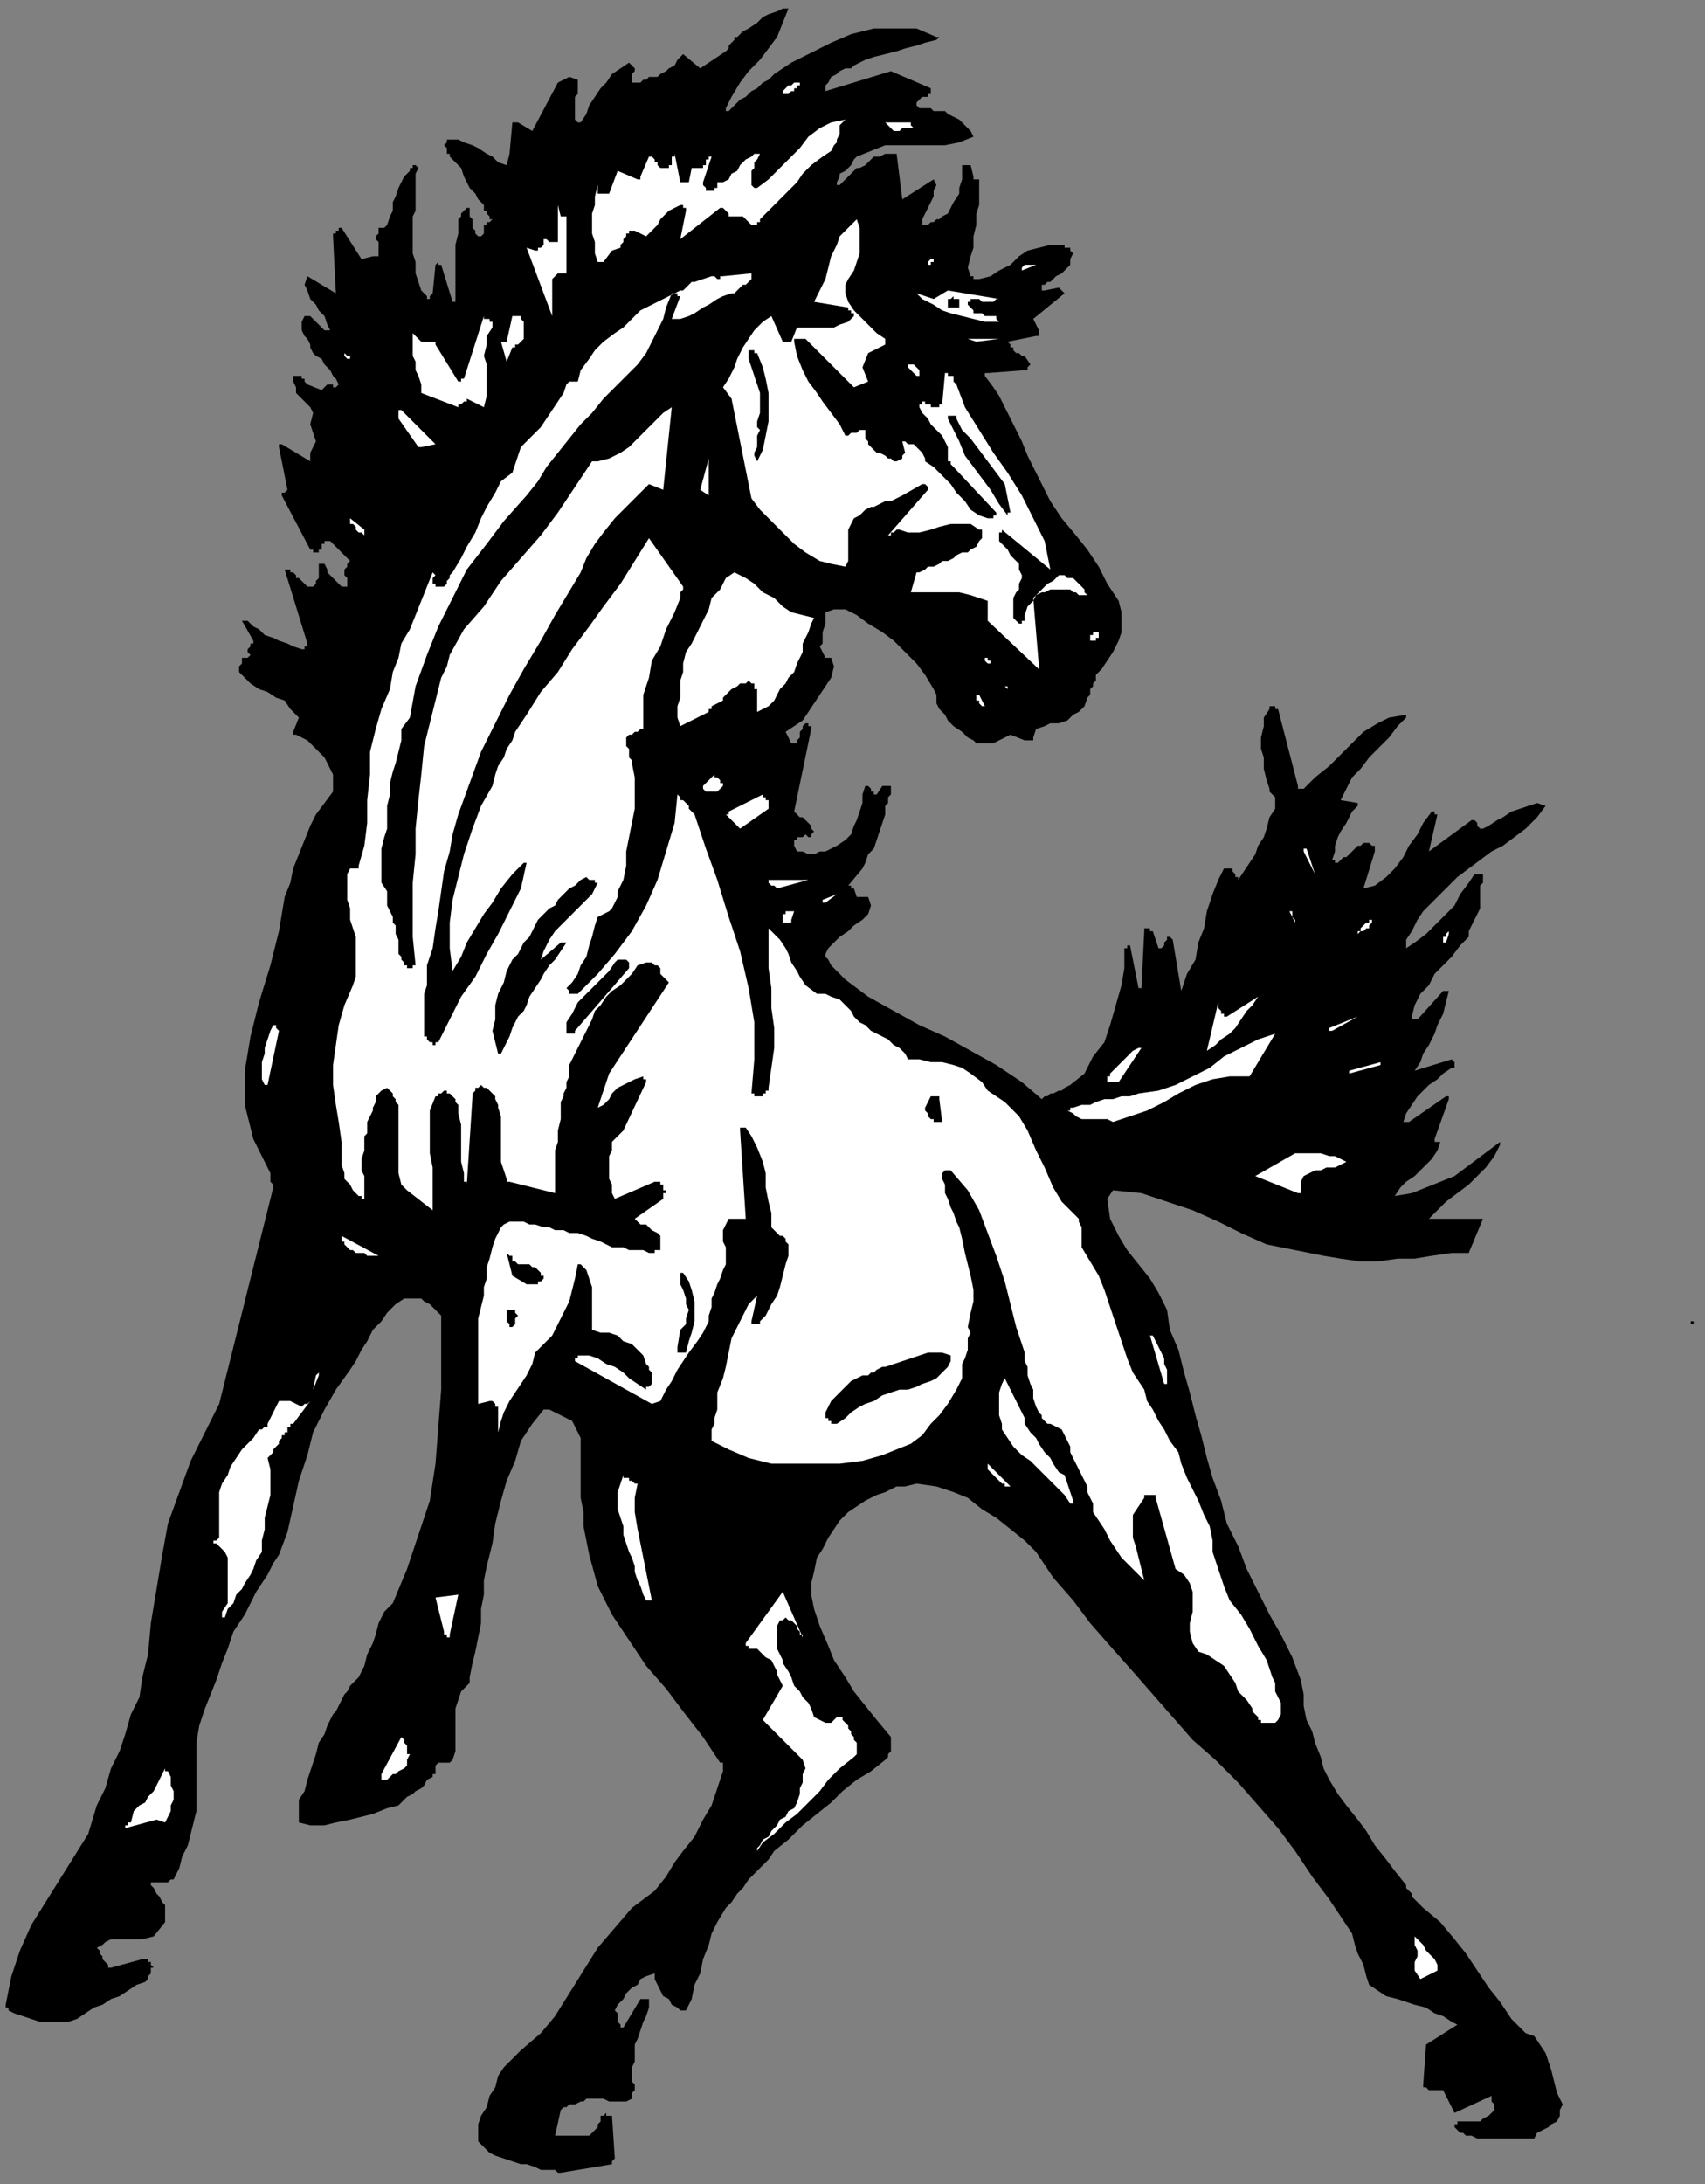 <?xml version="1.0" encoding="UTF-8" standalone="no"?>
<svg
   xmlns:dc="http://purl.org/dc/elements/1.1/"
   xmlns:cc="http://creativecommons.org/ns#"
   xmlns:rdf="http://www.w3.org/1999/02/22-rdf-syntax-ns#"
   xmlns:svg="http://www.w3.org/2000/svg"
   xmlns="http://www.w3.org/2000/svg"
   xmlns:sodipodi="http://sodipodi.sourceforge.net/DTD/sodipodi-0.dtd"
   xmlns:inkscape="http://www.inkscape.org/namespaces/inkscape"
   version="1.0"
   width="158.485mm"
   height="202.935mm"
   id="svg137"
   sodipodi:docname="HORSE014.WMF">
  <rect width="100%" height="100%" fill="#808080" stroke="none"/>
  <sodipodi:namedview
     pagecolor="#ffffff"
     bordercolor="#666666"
     borderopacity="1"
     objecttolerance="10"
     gridtolerance="10"
     guidetolerance="10"
     inkscape:pageopacity="0"
     inkscape:pageshadow="2"
     inkscape:window-width="640"
     inkscape:window-height="480"
     id="namedview139" />
  <defs
     id="defs3">
    <pattern
       id="WMFhbasepattern"
       patternUnits="userSpaceOnUse"
       width="6"
       height="6"
       x="0"
       y="0" />
  </defs>
  <path
     style="fill:none;stroke:none;"
     d="  M 0,0   L 598,0   L 598,766   L 0,766   z "
     id="path5" />
  <path
     style="fill:#000000;fill-rule:evenodd;fill-opacity:1;stroke:none;"
     d="  M 197,763   L 215,760   L 215,760   L 215,759   L 215,759   L 215,759   L 215,759   L 216,758   L 216,758   L 216,758   L 215,743   L 215,743   L 214,743   L 214,743   L 214,743   L 214,743   L 214,743   L 213,743   L 213,742   L 213,742   L 213,742   L 212,743   L 212,743   L 212,743   L 212,743   L 212,743   L 211,743   L 211,744   L 211,745   L 210,746   L 210,747   L 209,748   L 208,749   L 207,750   L 206,750   L 204,750   L 203,750   L 201,750   L 200,750   L 199,750   L 197,750   L 196,750   L 195,750   L 197,741   L 198,740   L 199,740   L 200,739   L 201,739   L 202,739   L 204,738   L 205,738   L 206,737   L 208,737   L 210,737   L 212,737   L 214,738   L 216,738   L 218,738   L 220,738   L 222,737   L 222,735   L 223,734   L 223,732   L 222,731   L 222,729   L 222,727   L 222,726   L 223,724   L 223,721   L 223,718   L 224,716   L 225,713   L 226,710   L 227,708   L 228,705   L 228,702   L 227,702   L 227,702   L 227,702   L 227,702   L 227,702   L 227,702   L 226,702   L 226,702   L 226,702   L 226,702   L 226,702   L 225,702   L 225,702   L 225,702   L 219,712   L 218,712   L 218,711   L 217,710   L 217,710   L 217,709   L 217,708   L 217,707   L 216,706   L 217,704   L 219,702   L 220,700   L 222,698   L 224,697   L 225,695   L 227,694   L 230,693   L 230,695   L 231,697   L 232,699   L 233,701   L 235,702   L 236,704   L 238,705   L 239,706   L 239,706   L 240,706   L 240,706   L 240,706   L 240,706   L 241,706   L 241,706   L 241,706   L 243,702   L 244,697   L 246,693   L 247,688   L 249,683   L 250,679   L 252,675   L 255,670   L 257,668   L 259,665   L 261,663   L 263,660   L 265,658   L 268,655   L 270,653   L 272,650   L 277,646   L 282,641   L 287,637   L 292,633   L 296,629   L 301,625   L 306,622   L 311,618   L 312,617   L 312,616   L 313,615   L 313,614   L 313,613   L 313,612   L 313,611   L 313,610   L 308,604   L 304,599   L 300,594   L 297,589   L 293,583   L 291,578   L 288,571   L 286,565   L 285,560   L 285,556   L 286,552   L 287,547   L 289,544   L 291,540   L 293,537   L 295,534   L 298,531   L 301,529   L 304,527   L 308,525   L 311,524   L 315,522   L 318,522   L 322,521   L 329,522   L 335,524   L 340,526   L 345,530   L 350,533   L 355,537   L 360,541   L 364,545   L 370,554   L 377,562   L 383,570   L 390,578   L 398,587   L 405,595   L 412,603   L 419,611   L 427,618   L 435,626   L 442,634   L 449,642   L 455,650   L 461,659   L 467,667   L 473,676   L 475,679   L 476,683   L 477,686   L 479,690   L 480,694   L 481,697   L 484,699   L 487,701   L 491,702   L 494,703   L 497,704   L 501,705   L 504,707   L 507,708   L 510,710   L 512,711   L 501,718   L 500,732   L 500,733   L 501,733   L 502,734   L 503,734   L 504,734   L 505,734   L 506,734   L 507,734   L 511,742   L 524,736   L 524,736   L 524,737   L 524,738   L 524,738   L 525,739   L 525,739   L 525,740   L 525,741   L 524,742   L 523,743   L 521,744   L 520,745   L 518,745   L 516,745   L 514,745   L 513,745   L 513,745   L 512,745   L 512,745   L 512,745   L 512,746   L 512,746   L 512,746   L 511,746   L 511,747   L 512,748   L 512,748   L 513,749   L 514,749   L 515,750   L 516,750   L 517,750   L 519,751   L 522,751   L 525,751   L 528,751   L 531,751   L 534,751   L 536,751   L 539,751   L 540,749   L 542,748   L 544,747   L 545,746   L 547,745   L 548,743   L 548,741   L 549,739   L 547,735   L 546,731   L 545,727   L 544,724   L 543,721   L 541,718   L 539,715   L 536,714   L 531,709   L 527,703   L 523,698   L 519,692   L 515,686   L 511,681   L 506,675   L 500,670   L 499,669   L 498,668   L 497,667   L 496,666   L 496,665   L 495,664   L 494,663   L 494,662   L 490,657   L 487,653   L 483,648   L 480,643   L 477,639   L 473,634   L 470,630   L 467,625   L 465,621   L 464,617   L 462,612   L 461,608   L 459,604   L 458,599   L 458,595   L 457,590   L 454,582   L 450,574   L 446,567   L 442,559   L 438,551   L 435,543   L 431,535   L 429,527   L 426,519   L 424,512   L 422,504   L 420,497   L 418,489   L 416,482   L 414,474   L 411,467   L 410,460   L 407,454   L 404,449   L 400,444   L 396,439   L 393,434   L 390,428   L 389,421   L 391,418   L 401,419   L 410,422   L 419,425   L 428,429   L 436,433   L 445,437   L 455,439   L 465,441   L 471,442   L 478,443   L 484,443   L 491,442   L 497,442   L 503,441   L 510,440   L 516,440   L 521,428   L 502,428   L 505,425   L 508,422   L 512,419   L 516,416   L 519,413   L 522,410   L 525,406   L 527,402   L 527,402   L 527,402   L 527,402   L 527,401   L 527,401   L 527,401   L 527,401   L 527,401   L 523,404   L 519,407   L 515,410   L 511,413   L 506,415   L 501,417   L 496,419   L 490,420   L 492,417   L 494,415   L 497,413   L 499,411   L 501,409   L 503,407   L 505,404   L 506,401   L 505,401   L 505,401   L 505,401   L 505,401   L 505,401   L 504,401   L 504,401   L 504,400   L 509,386   L 509,386   L 509,386   L 509,385   L 509,385   L 509,385   L 509,385   L 508,385   L 508,385   L 495,394   L 494,394   L 494,394   L 494,394   L 494,394   L 493,394   L 493,394   L 493,394   L 493,394   L 494,391   L 496,388   L 498,385   L 500,383   L 502,381   L 505,379   L 507,377   L 510,375   L 510,375   L 510,375   L 510,375   L 511,375   L 511,374   L 511,374   L 511,374   L 511,374   L 511,373   L 511,373   L 511,373   L 511,373   L 511,373   L 511,373   L 510,372   L 510,372   L 497,376   L 499,373   L 500,370   L 502,367   L 504,363   L 505,360   L 507,356   L 508,352   L 509,348   L 508,348   L 508,348   L 508,348   L 508,348   L 508,348   L 508,348   L 508,348   L 507,348   L 498,358   L 497,358   L 497,358   L 497,358   L 497,358   L 497,358   L 497,358   L 496,358   L 496,357   L 497,353   L 499,349   L 502,346   L 504,342   L 507,339   L 510,336   L 513,332   L 516,329   L 516,327   L 517,325   L 518,323   L 519,321   L 520,319   L 520,317   L 520,315   L 520,312   L 520,312   L 520,311   L 521,310   L 521,310   L 521,309   L 521,309   L 521,308   L 521,308   L 521,307   L 520,307   L 520,307   L 520,307   L 519,307   L 519,307   L 519,307   L 518,307   L 516,310   L 513,314   L 511,318   L 508,321   L 504,325   L 501,328   L 497,331   L 494,333   L 494,330   L 496,327   L 498,323   L 500,320   L 503,317   L 506,314   L 509,311   L 512,308   L 516,305   L 520,302   L 524,299   L 528,297   L 532,294   L 536,291   L 540,287   L 543,283   L 540,282   L 537,283   L 534,284   L 531,285   L 528,287   L 526,288   L 523,290   L 521,291   L 520,291   L 520,291   L 519,290   L 519,290   L 519,289   L 519,289   L 518,288   L 517,288   L 502,299   L 505,286   L 505,286   L 504,286   L 504,286   L 504,285   L 504,285   L 503,285   L 503,285   L 503,285   L 500,289   L 498,293   L 495,297   L 493,301   L 490,305   L 487,308   L 483,311   L 479,312   L 483,299   L 483,299   L 483,298   L 483,298   L 483,298   L 483,298   L 483,298   L 483,297   L 482,297   L 482,297   L 481,296   L 480,296   L 480,296   L 479,296   L 478,297   L 477,297   L 477,297   L 476,298   L 475,299   L 474,300   L 473,301   L 472,301   L 471,302   L 471,302   L 470,303   L 469,303   L 469,303   L 469,303   L 469,303   L 469,303   L 469,302   L 468,302   L 468,302   L 469,299   L 469,297   L 470,294   L 471,292   L 473,289   L 474,287   L 475,285   L 477,283   L 477,283   L 477,283   L 477,282   L 477,282   L 477,282   L 477,282   L 477,282   L 477,282   L 471,281   L 473,277   L 475,273   L 478,270   L 481,266   L 484,263   L 488,259   L 491,255   L 494,252   L 494,252   L 494,251   L 494,251   L 494,251   L 494,251   L 494,251   L 488,252   L 484,254   L 479,257   L 475,261   L 471,265   L 467,269   L 462,273   L 458,277   L 457,277   L 457,277   L 457,277   L 457,277   L 457,277   L 457,277   L 456,277   L 456,276   L 449,249   L 448,249   L 448,248   L 448,248   L 448,248   L 448,248   L 447,248   L 447,248   L 447,248   L 447,248   L 447,248   L 446,248   L 446,248   L 446,248   L 446,249   L 444,252   L 444,255   L 443,259   L 443,263   L 444,266   L 444,270   L 445,274   L 446,277   L 446,278   L 447,279   L 447,279   L 448,280   L 448,281   L 448,282   L 448,283   L 448,284   L 446,287   L 445,291   L 444,294   L 442,297   L 441,300   L 439,303   L 437,306   L 435,309   L 435,309   L 435,308   L 434,308   L 434,308   L 434,307   L 434,307   L 433,306   L 433,306   L 433,306   L 433,305   L 433,305   L 432,305   L 432,305   L 431,305   L 431,305   L 430,305   L 428,309   L 426,314   L 424,320   L 423,326   L 421,331   L 420,337   L 417,342   L 415,348   L 412,330   L 412,330   L 411,329   L 411,329   L 411,329   L 411,329   L 411,329   L 410,329   L 410,330   L 410,330   L 409,331   L 409,331   L 409,332   L 409,332   L 408,333   L 408,333   L 408,333   L 408,333   L 408,333   L 407,333   L 407,333   L 407,333   L 407,333   L 405,327   L 404,327   L 404,326   L 404,326   L 404,326   L 404,326   L 403,326   L 403,326   L 403,326   L 403,326   L 403,326   L 403,326   L 402,326   L 402,326   L 402,327   L 401,347   L 401,347   L 400,347   L 400,347   L 400,347   L 400,347   L 400,347   L 397,332   L 397,332   L 397,332   L 397,332   L 396,332   L 396,333   L 396,333   L 396,333   L 395,333   L 395,340   L 394,346   L 392,353   L 390,360   L 388,366   L 384,371   L 381,377   L 376,381   L 374,382   L 373,383   L 372,383   L 370,384   L 369,384   L 368,385   L 367,385   L 366,386   L 359,380   L 350,374   L 341,369   L 332,364   L 323,360   L 314,355   L 305,350   L 297,344   L 296,343   L 295,342   L 294,341   L 293,340   L 292,339   L 291,337   L 290,336   L 290,335   L 291,333   L 293,331   L 295,329   L 298,327   L 300,325   L 303,323   L 305,321   L 306,318   L 305,315   L 301,315   L 300,312   L 300,312   L 300,312   L 299,312   L 299,312   L 299,312   L 299,311   L 298,311   L 298,311   L 303,305   L 304,303   L 305,300   L 307,298   L 308,295   L 309,292   L 310,289   L 311,286   L 311,283   L 312,282   L 312,281   L 312,280   L 313,279   L 313,279   L 313,278   L 313,277   L 313,276   L 313,276   L 312,276   L 312,276   L 312,276   L 311,276   L 311,276   L 311,276   L 310,276   L 308,279   L 307,279   L 307,279   L 307,278   L 307,278   L 306,278   L 306,277   L 306,277   L 305,276   L 305,276   L 305,276   L 305,276   L 305,276   L 305,276   L 304,276   L 304,276   L 304,276   L 303,279   L 303,282   L 302,285   L 301,288   L 300,290   L 299,293   L 297,295   L 294,297   L 292,298   L 290,299   L 288,299   L 286,300   L 284,300   L 282,299   L 280,299   L 279,297   L 279,297   L 279,296   L 279,295   L 280,295   L 280,294   L 281,294   L 282,294   L 283,293   L 283,293   L 283,293   L 283,293   L 284,294   L 284,294   L 284,294   L 284,294   L 285,294   L 285,294   L 285,294   L 285,294   L 285,293   L 285,293   L 285,293   L 285,293   L 286,292   L 285,291   L 285,290   L 284,289   L 283,288   L 282,287   L 281,287   L 280,286   L 279,285   L 285,256   L 285,255   L 285,255   L 284,255   L 284,255   L 284,255   L 284,254   L 284,254   L 283,254   L 282,255   L 282,256   L 281,257   L 281,258   L 281,259   L 280,260   L 280,261   L 279,261   L 279,261   L 279,261   L 279,261   L 279,261   L 278,261   L 278,261   L 278,261   L 278,261   L 276,257   L 279,255   L 282,253   L 284,250   L 286,247   L 288,244   L 290,241   L 292,238   L 293,234   L 292,231   L 290,231   L 289,229   L 288,227   L 289,226   L 289,224   L 289,222   L 290,219   L 290,217   L 290,215   L 293,214   L 297,214   L 301,216   L 305,219   L 310,222   L 314,225   L 318,229   L 322,233   L 325,237   L 328,242   L 329,244   L 329,247   L 330,249   L 332,251   L 333,253   L 335,255   L 338,257   L 340,259   L 342,260   L 343,261   L 345,261   L 347,261   L 349,261   L 351,260   L 353,259   L 355,258   L 360,260   L 360,260   L 361,260   L 361,260   L 361,260   L 361,260   L 361,260   L 362,260   L 362,260   L 362,260   L 362,260   L 363,260   L 363,259   L 363,259   L 363,259   L 364,256   L 367,255   L 369,254   L 372,254   L 375,253   L 377,251   L 379,250   L 381,248   L 382,245   L 383,244   L 383,243   L 383,242   L 384,241   L 384,240   L 385,239   L 385,238   L 385,237   L 387,235   L 389,232   L 391,229   L 393,225   L 394,222   L 394,218   L 394,215   L 393,211   L 389,205   L 386,199   L 382,193   L 378,188   L 373,182   L 369,176   L 366,170   L 363,164   L 361,160   L 359,155   L 357,151   L 355,147   L 353,143   L 351,139   L 349,136   L 346,132   L 346,132   L 346,132   L 346,132   L 346,131   L 346,131   L 347,131   L 347,131   L 347,131   L 360,130   L 361,130   L 361,130   L 361,129   L 361,129   L 361,129   L 362,128   L 362,128   L 362,128   L 360,125   L 359,125   L 359,125   L 359,125   L 359,125   L 358,124   L 358,124   L 358,124   L 357,124   L 357,124   L 356,123   L 356,123   L 356,122   L 355,122   L 355,121   L 354,120   L 354,120   L 364,118   L 364,118   L 364,118   L 364,118   L 365,118   L 365,117   L 365,117   L 365,117   L 365,116   L 363,112   L 374,103   L 374,103   L 374,103   L 374,103   L 373,102   L 373,102   L 373,102   L 373,102   L 372,101   L 367,102   L 366,102   L 366,101   L 366,101   L 366,100   L 367,100   L 367,100   L 368,99   L 369,99   L 370,98   L 371,97   L 373,96   L 374,95   L 375,94   L 376,93   L 376,91   L 377,89   L 377,89   L 376,88   L 376,88   L 376,87   L 375,87   L 374,87   L 374,86   L 373,86   L 369,86   L 365,87   L 361,88   L 358,90   L 355,93   L 351,95   L 348,97   L 344,98   L 343,98   L 343,98   L 343,98   L 342,98   L 342,98   L 342,98   L 342,97   L 341,97   L 340,94   L 341,90   L 342,87   L 342,83   L 343,79   L 343,75   L 344,72   L 344,68   L 344,64   L 344,64   L 344,64   L 344,63   L 344,63   L 343,63   L 343,63   L 342,63   L 342,62   L 341,58   L 341,58   L 341,58   L 340,58   L 340,58   L 340,58   L 340,58   L 340,58   L 339,58   L 339,58   L 339,58   L 339,58   L 338,58   L 338,61   L 338,63   L 337,66   L 337,68   L 335,71   L 334,73   L 333,75   L 331,76   L 330,77   L 329,77   L 328,78   L 327,78   L 327,78   L 326,79   L 325,79   L 324,79   L 324,77   L 325,75   L 326,73   L 327,71   L 328,69   L 328,67   L 329,65   L 328,63   L 317,70   L 315,54   L 313,54   L 311,54   L 309,55   L 307,55   L 306,56   L 304,58   L 302,59   L 301,59   L 300,60   L 299,61   L 298,62   L 297,63   L 297,63   L 296,64   L 295,65   L 294,65   L 294,64   L 295,62   L 295,61   L 297,60   L 298,59   L 299,58   L 300,56   L 301,55   L 306,53   L 311,51   L 316,51   L 321,51   L 326,51   L 332,51   L 337,50   L 342,48   L 341,46   L 340,45   L 339,44   L 338,43   L 337,42   L 335,41   L 333,40   L 332,39   L 330,39   L 329,39   L 328,39   L 327,38   L 326,38   L 325,38   L 323,38   L 322,37   L 322,36   L 323,35   L 323,35   L 324,34   L 325,34   L 326,34   L 326,33   L 327,33   L 327,33   L 327,33   L 327,32   L 327,32   L 327,32   L 327,32   L 327,31   L 327,31   L 313,25   L 290,32   L 290,30   L 291,29   L 292,27   L 294,26   L 295,25   L 297,24   L 299,24   L 300,23   L 304,21   L 307,20   L 311,19   L 315,18   L 318,17   L 322,16   L 325,15   L 329,14   L 329,14   L 329,14   L 329,14   L 329,14   L 330,13   L 330,13   L 329,13   L 329,13   L 322,10   L 314,10   L 307,10   L 299,12   L 292,15   L 284,19   L 278,22   L 272,26   L 270,28   L 268,29   L 266,31   L 264,32   L 262,34   L 260,35   L 258,37   L 256,39   L 256,39   L 256,39   L 255,39   L 255,38   L 255,38   L 255,38   L 257,34   L 260,29   L 263,25   L 267,21   L 270,17   L 273,13   L 275,8   L 277,3   L 275,3   L 273,4   L 270,5   L 268,6   L 266,8   L 263,10   L 261,11   L 259,13   L 258,13   L 258,14   L 257,15   L 257,15   L 256,16   L 256,17   L 256,17   L 255,18   L 246,24   L 240,19   L 239,20   L 238,21   L 237,23   L 235,24   L 234,25   L 232,26   L 231,27   L 229,27   L 228,27   L 227,28   L 226,28   L 226,28   L 225,29   L 224,29   L 223,29   L 223,29   L 222,29   L 222,28   L 222,27   L 222,27   L 222,26   L 223,25   L 223,24   L 222,23   L 222,23   L 222,23   L 222,23   L 222,23   L 222,23   L 222,23   L 221,22   L 221,22   L 218,24   L 215,26   L 213,29   L 211,31   L 209,34   L 207,37   L 206,40   L 204,43   L 204,43   L 203,43   L 203,43   L 203,43   L 202,42   L 202,42   L 202,41   L 202,41   L 202,39   L 202,37   L 202,36   L 202,34   L 203,33   L 203,31   L 203,30   L 203,28   L 200,27   L 196,29   L 187,46   L 182,43   L 182,43   L 182,43   L 181,43   L 181,43   L 181,43   L 181,43   L 180,43   L 180,43   L 179,54   L 178,58   L 175,57   L 173,55   L 171,54   L 168,52   L 166,51   L 163,50   L 161,49   L 157,49   L 157,49   L 157,50   L 156,51   L 157,52   L 157,53   L 157,54   L 158,54   L 158,55   L 160,57   L 162,59   L 163,62   L 164,64   L 165,66   L 167,68   L 168,70   L 170,72   L 170,73   L 170,74   L 171,74   L 171,75   L 171,75   L 172,76   L 172,77   L 173,77   L 173,77   L 172,78   L 172,78   L 172,78   L 172,78   L 171,78   L 171,78   L 171,79   L 170,79   L 170,79   L 170,80   L 170,81   L 170,81   L 170,82   L 170,82   L 169,83   L 168,83   L 167,82   L 167,81   L 166,80   L 166,79   L 166,78   L 166,77   L 165,76   L 165,75   L 165,75   L 165,75   L 165,74   L 165,74   L 165,74   L 165,74   L 165,73   L 164,73   L 163,74   L 163,74   L 162,75   L 162,76   L 161,77   L 161,78   L 161,79   L 161,82   L 160,86   L 160,89   L 160,92   L 160,96   L 160,99   L 160,102   L 160,105   L 160,105   L 160,106   L 159,106   L 159,106   L 159,106   L 159,106   L 155,93   L 154,93   L 154,92   L 154,92   L 154,92   L 154,92   L 154,92   L 154,92   L 153,93   L 152,103   L 151,104   L 151,104   L 151,104   L 151,105   L 151,105   L 151,105   L 150,105   L 150,104   L 148,102   L 147,99   L 146,96   L 146,92   L 145,89   L 145,86   L 145,82   L 145,79   L 145,76   L 146,74   L 146,71   L 146,69   L 146,66   L 146,64   L 146,61   L 147,59   L 146,58   L 146,58   L 146,58   L 145,58   L 145,59   L 144,59   L 144,59   L 144,60   L 142,62   L 141,64   L 140,66   L 139,69   L 138,71   L 138,74   L 137,76   L 136,79   L 136,79   L 136,79   L 135,80   L 135,80   L 134,80   L 134,80   L 134,80   L 133,80   L 133,81   L 133,82   L 132,83   L 132,84   L 133,85   L 133,86   L 133,87   L 133,88   L 133,89   L 133,89   L 133,90   L 133,90   L 132,90   L 132,90   L 131,90   L 131,90   L 127,91   L 120,80   L 120,80   L 119,80   L 119,80   L 119,81   L 118,81   L 118,82   L 117,82   L 117,83   L 118,103   L 108,97   L 107,100   L 108,102   L 109,105   L 111,107   L 112,109   L 114,111   L 115,114   L 116,116   L 115,116   L 114,116   L 113,115   L 112,114   L 112,114   L 111,113   L 110,112   L 109,111   L 109,111   L 109,111   L 109,111   L 108,111   L 108,111   L 108,111   L 107,111   L 107,111   L 106,113   L 106,114   L 106,116   L 107,118   L 108,119   L 109,121   L 109,122   L 110,124   L 111,125   L 113,126   L 114,128   L 115,129   L 116,130   L 117,132   L 118,133   L 119,135   L 119,135   L 118,136   L 118,136   L 117,136   L 117,135   L 116,135   L 116,135   L 115,135   L 115,135   L 114,136   L 114,136   L 114,136   L 114,136   L 113,137   L 113,137   L 113,137   L 108,135   L 107,134   L 107,134   L 107,133   L 107,133   L 106,133   L 106,132   L 105,132   L 105,132   L 104,132   L 104,132   L 104,132   L 104,132   L 103,132   L 103,132   L 103,134   L 104,136   L 104,138   L 105,139   L 107,141   L 108,142   L 109,143   L 110,145   L 109,149   L 111,155   L 109,159   L 109,162   L 99,156   L 99,156   L 99,156   L 98,156   L 98,156   L 98,157   L 98,157   L 98,157   L 98,157   L 101,172   L 101,172   L 101,172   L 100,173   L 100,173   L 99,173   L 99,173   L 99,174   L 99,174   L 109,193   L 110,193   L 110,193   L 110,193   L 110,194   L 111,194   L 111,194   L 111,194   L 112,194   L 112,193   L 112,193   L 113,193   L 113,192   L 113,192   L 113,191   L 114,191   L 114,190   L 114,190   L 114,190   L 115,190   L 115,190   L 115,190   L 115,190   L 116,190   L 116,190   L 123,197   L 122,198   L 122,199   L 121,200   L 121,201   L 121,202   L 122,203   L 122,204   L 122,206   L 122,206   L 122,206   L 122,206   L 121,206   L 121,206   L 121,206   L 121,206   L 120,206   L 119,205   L 119,205   L 118,204   L 117,203   L 116,202   L 115,201   L 115,200   L 114,198   L 114,198   L 114,198   L 114,198   L 114,198   L 113,198   L 113,198   L 113,198   L 113,198   L 113,198   L 112,198   L 112,198   L 112,198   L 112,198   L 112,198   L 112,199   L 112,200   L 112,201   L 112,202   L 112,203   L 111,204   L 111,205   L 110,206   L 109,206   L 108,206   L 107,205   L 106,204   L 105,203   L 104,203   L 104,202   L 103,201   L 103,201   L 102,201   L 102,200   L 102,200   L 101,200   L 101,200   L 100,200   L 100,200   L 108,226   L 108,227   L 108,227   L 108,227   L 108,227   L 107,227   L 107,228   L 106,228   L 106,228   L 103,227   L 101,226   L 98,225   L 96,224   L 93,223   L 91,221   L 89,220   L 87,218   L 87,218   L 87,218   L 86,218   L 86,218   L 86,218   L 85,218   L 85,218   L 85,218   L 89,225   L 89,226   L 88,226   L 88,226   L 88,227   L 88,227   L 88,227   L 87,228   L 87,228   L 87,228   L 87,228   L 87,229   L 87,229   L 87,229   L 88,230   L 88,230   L 88,230   L 88,230   L 87,231   L 87,231   L 87,231   L 86,231   L 86,231   L 86,231   L 85,231   L 85,232   L 85,232   L 85,233   L 85,233   L 84,234   L 84,235   L 84,235   L 84,236   L 86,238   L 88,240   L 91,242   L 94,243   L 97,245   L 100,246   L 102,249   L 105,252   L 103,257   L 103,257   L 103,257   L 103,257   L 103,257   L 103,258   L 103,258   L 104,258   L 104,258   L 106,259   L 108,260   L 110,262   L 112,264   L 114,266   L 115,268   L 116,270   L 117,272   L 117,273   L 117,274   L 117,275   L 117,275   L 117,276   L 117,277   L 117,278   L 117,278   L 114,282   L 111,286   L 109,290   L 107,295   L 105,300   L 103,305   L 102,310   L 100,315   L 98,327   L 95,339   L 91,352   L 88,364   L 86,376   L 86,388   L 89,400   L 95,412   L 95,412   L 95,412   L 95,413   L 95,413   L 95,413   L 95,413   L 95,414   L 95,414   L 95,414   L 95,415   L 95,415   L 95,415   L 95,415   L 96,416   L 96,416   L 96,417   L 77,493   L 72,503   L 67,513   L 63,524   L 59,535   L 57,546   L 55,558   L 53,570   L 52,581   L 50,589   L 49,596   L 46,602   L 44,609   L 42,615   L 39,621   L 37,628   L 34,634   L 31,644   L 26,652   L 21,660   L 16,668   L 11,676   L 7,685   L 4,694   L 2,704   L 2,704   L 2,705   L 3,705   L 3,705   L 3,705   L 3,706   L 3,706   L 3,706   L 5,707   L 8,708   L 11,709   L 14,710   L 18,710   L 21,710   L 24,710   L 27,709   L 30,707   L 33,705   L 36,704   L 39,702   L 42,701   L 45,699   L 48,697   L 51,696   L 52,695   L 52,695   L 52,694   L 53,693   L 53,693   L 53,692   L 53,691   L 54,691   L 53,690   L 53,690   L 53,689   L 52,689   L 52,688   L 51,688   L 51,688   L 50,688   L 39,691   L 38,691   L 38,690   L 37,689   L 36,688   L 36,687   L 35,686   L 35,685   L 34,684   L 36,683   L 37,682   L 39,681   L 42,681   L 44,681   L 46,681   L 48,681   L 50,681   L 54,680   L 58,675   L 58,673   L 58,671   L 58,669   L 57,668   L 56,666   L 55,665   L 54,663   L 53,662   L 53,662   L 53,662   L 53,661   L 53,661   L 53,661   L 53,661   L 53,661   L 54,661   L 54,661   L 55,661   L 56,661   L 57,661   L 58,661   L 59,661   L 60,660   L 61,660   L 63,656   L 64,652   L 66,648   L 67,644   L 68,640   L 69,636   L 69,632   L 69,627   L 69,626   L 69,625   L 69,624   L 69,623   L 69,622   L 69,620   L 69,619   L 69,618   L 69,612   L 70,606   L 72,600   L 74,595   L 76,590   L 78,584   L 80,579   L 82,573   L 84,570   L 86,567   L 88,563   L 90,559   L 92,556   L 94,553   L 96,549   L 98,546   L 101,538   L 103,529   L 105,520   L 108,511   L 110,503   L 114,495   L 118,488   L 123,481   L 125,478   L 127,474   L 129,471   L 131,467   L 134,464   L 136,461   L 139,458   L 142,456   L 144,456   L 146,456   L 148,456   L 149,457   L 151,458   L 152,459   L 154,461   L 155,462   L 155,475   L 155,488   L 154,501   L 153,514   L 151,527   L 147,539   L 143,551   L 138,563   L 135,566   L 133,570   L 132,574   L 131,577   L 129,581   L 128,585   L 126,589   L 123,592   L 122,594   L 121,595   L 120,597   L 119,599   L 118,601   L 117,602   L 116,604   L 115,606   L 114,609   L 112,612   L 111,616   L 110,619   L 109,622   L 108,625   L 107,629   L 105,632   L 105,633   L 105,634   L 105,635   L 105,636   L 105,637   L 105,638   L 105,639   L 105,640   L 109,641   L 114,641   L 118,640   L 123,639   L 127,638   L 131,637   L 136,635   L 140,634   L 141,633   L 143,631   L 145,630   L 146,629   L 148,628   L 149,627   L 150,625   L 152,624   L 152,624   L 152,623   L 153,623   L 153,622   L 153,622   L 153,621   L 153,620   L 153,620   L 154,619   L 154,619   L 155,619   L 156,619   L 157,619   L 157,619   L 158,619   L 159,618   L 160,615   L 160,611   L 160,608   L 160,604   L 160,600   L 161,597   L 162,594   L 165,591   L 165,591   L 165,590   L 165,590   L 165,590   L 165,590   L 165,590   L 165,589   L 165,589   L 166,584   L 167,580   L 168,575   L 169,570   L 169,565   L 170,560   L 170,555   L 171,550   L 173,542   L 174,535   L 176,527   L 178,520   L 181,513   L 183,506   L 187,500   L 191,495   L 193,495   L 195,496   L 197,497   L 199,498   L 201,499   L 202,501   L 203,503   L 204,505   L 204,510   L 204,515   L 204,521   L 204,526   L 205,531   L 205,536   L 206,541   L 207,546   L 210,557   L 215,567   L 221,576   L 227,585   L 234,593   L 240,601   L 247,610   L 253,619   L 254,619   L 254,620   L 254,620   L 254,621   L 254,621   L 254,622   L 254,622   L 254,622   L 252,628   L 250,634   L 247,639   L 244,645   L 240,650   L 237,654   L 234,659   L 230,664   L 222,670   L 216,677   L 210,684   L 205,692   L 200,700   L 195,708   L 190,714   L 183,720   L 180,723   L 177,726   L 175,729   L 174,733   L 172,736   L 171,740   L 169,743   L 168,746   L 168,748   L 168,749   L 168,751   L 168,752   L 169,753   L 170,754   L 171,755   L 172,756   L 174,757   L 177,758   L 180,759   L 183,760   L 185,760   L 188,761   L 190,762   L 193,762   L 194,762   L 194,762   L 195,762   L 195,762   L 196,763   L 196,763   L 197,763   L 197,763  z "
     id="path7" />
  <path
     style="fill:#ffffff;fill-rule:evenodd;fill-opacity:1;stroke:none;"
     d="  M 499,695   L 505,692   L 505,690   L 504,688   L 503,687   L 501,685   L 500,683   L 498,681   L 497,680   L 496,678   L 497,680   L 497,681   L 497,683   L 498,685   L 498,687   L 497,689   L 497,690   L 497,692   L 499,695   L 499,695   L 499,695   L 499,695   L 499,695  z "
     id="path9" />
  <path
     style="fill:#ffffff;fill-rule:evenodd;fill-opacity:1;stroke:none;"
     d="  M 488,663   L 476,650   L 488,663  z "
     id="path11" />
  <path
     style="fill:#ffffff;fill-rule:evenodd;fill-opacity:1;stroke:none;"
     d="  M 266,650   L 268,647   L 272,644   L 276,640   L 280,637   L 284,633   L 288,629   L 291,625   L 295,621   L 300,617   L 300,617   L 301,616   L 301,615   L 301,614   L 301,613   L 301,612   L 301,612   L 300,611   L 300,610   L 299,609   L 299,608   L 298,607   L 298,606   L 297,605   L 296,604   L 296,603   L 295,603   L 294,603   L 294,603   L 293,604   L 293,604   L 292,605   L 291,605   L 290,605   L 286,603   L 285,600   L 284,598   L 282,596   L 281,594   L 279,592   L 278,589   L 277,587   L 275,584   L 275,583   L 274,581   L 273,579   L 273,577   L 273,575   L 273,573   L 273,571   L 274,569   L 275,569   L 276,568   L 277,569   L 277,569   L 278,569   L 279,570   L 279,570   L 280,571   L 280,572   L 280,572   L 281,573   L 281,573   L 281,574   L 282,574   L 282,574   L 282,575   L 275,559   L 262,577   L 262,578   L 263,578   L 263,579   L 264,579   L 264,579   L 265,579   L 266,579   L 266,579   L 268,581   L 269,582   L 271,583   L 272,585   L 273,587   L 273,588   L 274,590   L 275,592   L 268,604   L 270,606   L 272,608   L 274,610   L 276,612   L 278,614   L 280,616   L 282,618   L 283,621   L 282,623   L 282,626   L 281,628   L 281,630   L 280,633   L 279,635   L 277,636   L 276,638   L 274,639   L 273,641   L 271,643   L 270,645   L 268,646   L 267,648   L 266,649   L 266,650  z "
     id="path13" />
  <path
     style="fill:#ffffff;fill-rule:evenodd;fill-opacity:1;stroke:none;"
     d="  M 44,642   L 55,639   L 58,640   L 59,638   L 60,636   L 60,634   L 61,632   L 61,629   L 60,627   L 60,624   L 59,622   L 59,622   L 58,622   L 58,622   L 58,621   L 58,621   L 58,621   L 58,621   L 58,621   L 57,623   L 56,625   L 55,627   L 54,629   L 52,631   L 51,633   L 49,634   L 47,636   L 46,640   L 46,640   L 45,640   L 45,641   L 44,641   L 44,641   L 44,641   L 44,642   L 44,642  z "
     id="path15" />
  <path
     style="fill:#ffffff;fill-rule:evenodd;fill-opacity:1;stroke:none;"
     d="  M 136,625   L 137,624   L 138,623   L 139,623   L 140,622   L 142,621   L 143,620   L 143,618   L 144,616   L 143,616   L 143,615   L 143,614   L 143,613   L 142,612   L 142,612   L 142,611   L 141,610   L 134,623   L 134,624   L 134,624   L 134,625   L 134,625   L 134,625   L 135,625   L 135,625   L 135,625   L 135,625   L 135,625   L 136,625   L 136,625  z "
     id="path17" />
  <path
     style="fill:#ffffff;fill-rule:evenodd;fill-opacity:1;stroke:none;"
     d="  M 445,605   L 448,605   L 449,604   L 450,602   L 450,600   L 450,598   L 449,596   L 448,594   L 448,591   L 447,589   L 445,583   L 442,578   L 439,572   L 436,567   L 432,562   L 430,557   L 428,551   L 426,545   L 426,541   L 425,536   L 423,532   L 421,527   L 419,523   L 417,519   L 415,514   L 414,510   L 411,506   L 409,502   L 407,499   L 405,495   L 403,492   L 402,488   L 400,485   L 398,482   L 396,477   L 394,471   L 392,465   L 390,459   L 388,453   L 386,448   L 383,443   L 380,438   L 380,437   L 380,435   L 380,434   L 380,432   L 380,431   L 379,429   L 379,428   L 378,427   L 373,422   L 370,417   L 367,410   L 364,404   L 361,397   L 358,392   L 353,387   L 347,383   L 345,380   L 341,377   L 338,375   L 335,374   L 331,373   L 327,373   L 323,372   L 319,372   L 318,370   L 316,368   L 314,367   L 312,365   L 310,364   L 308,363   L 306,362   L 304,360   L 302,359   L 300,357   L 299,355   L 297,353   L 295,351   L 292,350   L 290,349   L 287,349   L 283,346   L 281,343   L 280,341   L 278,338   L 277,335   L 276,333   L 274,330   L 272,328   L 270,326   L 270,333   L 270,340   L 271,347   L 271,354   L 272,361   L 272,368   L 271,375   L 270,382   L 270,383   L 269,383   L 269,384   L 268,384   L 268,385   L 267,385   L 266,385   L 266,385   L 265,385   L 265,385   L 265,385   L 265,385   L 265,385   L 265,384   L 264,384   L 264,384   L 265,372   L 265,359   L 263,347   L 260,334   L 256,322   L 252,309   L 248,298   L 244,286   L 243,285   L 242,284   L 242,283   L 241,282   L 240,281   L 239,281   L 239,280   L 238,279   L 237,289   L 234,299   L 231,309   L 227,318   L 222,327   L 216,335   L 210,342   L 203,349   L 202,349   L 202,349   L 202,349   L 202,349   L 201,349   L 201,349   L 201,349   L 200,349   L 200,349   L 200,348   L 200,348   L 200,348   L 200,348   L 199,347   L 201,345   L 203,342   L 204,339   L 206,336   L 207,332   L 208,329   L 209,325   L 210,322   L 212,321   L 214,320   L 215,319   L 216,317   L 217,315   L 217,313   L 218,311   L 219,309   L 220,304   L 220,299   L 221,294   L 222,289   L 223,284   L 223,278   L 223,273   L 222,268   L 222,267   L 221,266   L 221,264   L 221,263   L 220,262   L 220,261   L 220,259   L 221,258   L 221,258   L 222,258   L 223,257   L 223,257   L 224,257   L 224,257   L 225,256   L 226,256   L 226,250   L 226,244   L 228,238   L 229,232   L 232,227   L 234,221   L 237,215   L 239,210   L 239,209   L 239,208   L 239,208   L 240,207   L 240,207   L 240,206   L 240,206   L 240,206   L 228,189   L 223,197   L 218,205   L 212,213   L 207,220   L 201,228   L 196,236   L 190,243   L 185,251   L 183,254   L 181,257   L 180,260   L 178,263   L 177,266   L 175,269   L 174,272   L 173,276   L 169,283   L 166,291   L 163,300   L 161,308   L 159,316   L 158,324   L 158,333   L 159,341   L 162,336   L 164,331   L 167,326   L 170,321   L 173,317   L 176,312   L 180,307   L 184,303   L 184,303   L 184,303   L 184,303   L 184,303   L 185,303   L 185,303   L 185,303   L 185,303   L 183,312   L 179,320   L 175,328   L 171,335   L 167,343   L 162,350   L 158,358   L 154,366   L 154,366   L 153,366   L 153,366   L 153,366   L 153,367   L 152,367   L 152,366   L 151,366   L 151,366   L 150,365   L 150,365   L 150,364   L 149,364   L 149,363   L 149,360   L 149,357   L 149,354   L 149,351   L 149,349   L 150,346   L 150,343   L 150,339   L 152,333   L 153,326   L 154,320   L 155,313   L 156,306   L 158,299   L 159,293   L 161,286   L 165,275   L 169,264   L 174,254   L 179,244   L 184,235   L 190,225   L 195,216   L 201,206   L 204,201   L 206,196   L 209,191   L 212,187   L 216,182   L 220,178   L 224,174   L 228,170   L 233,172   L 236,143   L 233,145   L 230,148   L 227,151   L 224,154   L 221,157   L 218,159   L 214,161   L 210,162   L 209,162   L 209,162   L 209,162   L 209,162   L 208,162   L 208,162   L 208,162   L 202,171   L 196,180   L 190,188   L 183,196   L 176,204   L 170,213   L 163,221   L 158,230   L 157,234   L 155,238   L 154,242   L 153,246   L 152,250   L 151,254   L 150,258   L 149,262   L 148,272   L 147,281   L 146,291   L 146,300   L 145,310   L 145,319   L 145,329   L 146,339   L 146,339   L 145,339   L 145,339   L 145,339   L 145,339   L 145,340   L 145,340   L 144,340   L 143,340   L 143,339   L 142,339   L 142,338   L 141,337   L 141,337   L 141,336   L 140,335   L 140,333   L 140,331   L 140,330   L 139,328   L 139,327   L 139,325   L 138,324   L 138,322   L 136,318   L 136,313   L 134,310   L 134,307   L 134,304   L 134,301   L 134,298   L 135,294   L 136,291   L 136,288   L 136,283   L 137,279   L 137,275   L 138,271   L 139,268   L 140,264   L 141,260   L 141,256   L 144,252   L 146,241   L 150,230   L 154,220   L 159,210   L 164,200   L 171,191   L 177,183   L 185,174   L 189,169   L 192,164   L 196,159   L 200,154   L 204,149   L 208,145   L 212,140   L 217,135   L 221,131   L 224,128   L 227,124   L 229,120   L 231,116   L 233,112   L 234,108   L 236,103   L 236,103   L 236,103   L 237,103   L 237,103   L 237,103   L 237,103   L 237,103   L 238,103   L 238,103   L 238,103   L 238,103   L 238,104   L 238,104   L 239,104   L 239,104   L 239,104   L 236,112   L 239,112   L 242,111   L 244,110   L 247,108   L 249,107   L 252,105   L 254,104   L 257,103   L 258,103   L 259,102   L 260,101   L 261,100   L 262,100   L 263,99   L 264,98   L 264,96   L 254,97   L 254,97   L 254,97   L 254,97   L 254,97   L 253,97   L 253,97   L 253,98   L 253,98   L 253,98   L 252,98   L 252,98   L 252,98   L 251,97   L 251,97   L 251,97   L 250,97   L 244,99   L 244,99   L 243,99   L 242,100   L 242,100   L 241,101   L 241,101   L 240,102   L 239,102   L 225,109   L 222,112   L 219,115   L 216,117   L 212,120   L 209,123   L 207,126   L 204,130   L 203,134   L 202,134   L 202,134   L 202,134   L 201,134   L 201,134   L 200,134   L 200,134   L 199,135   L 198,138   L 196,141   L 194,144   L 192,147   L 190,150   L 188,152   L 185,155   L 183,157   L 180,166   L 176,169   L 174,173   L 171,178   L 169,182   L 167,187   L 164,192   L 162,196   L 159,201   L 158,202   L 158,202   L 158,203   L 157,204   L 157,204   L 157,205   L 156,206   L 156,206   L 155,206   L 155,206   L 155,206   L 155,206   L 154,206   L 154,206   L 154,206   L 153,206   L 153,206   L 153,205   L 152,205   L 152,204   L 152,203   L 152,203   L 153,202   L 152,201   L 150,206   L 148,211   L 146,216   L 144,221   L 141,226   L 140,231   L 138,236   L 137,242   L 134,249   L 132,256   L 130,264   L 130,272   L 129,281   L 129,289   L 128,297   L 126,304   L 126,305   L 125,305   L 125,305   L 125,305   L 125,305   L 125,305   L 124,305   L 124,305   L 124,305   L 124,305   L 124,305   L 124,305   L 123,305   L 123,305   L 123,305   L 122,307   L 122,310   L 122,312   L 122,314   L 122,316   L 123,319   L 123,321   L 123,323   L 124,326   L 125,329   L 125,332   L 125,335   L 125,338   L 125,340   L 125,343   L 124,346   L 121,353   L 119,360   L 118,367   L 117,374   L 117,381   L 118,388   L 119,394   L 120,401   L 120,404   L 120,407   L 120,409   L 121,412   L 121,414   L 123,416   L 124,418   L 126,420   L 126,420   L 127,420   L 127,420   L 127,420   L 127,421   L 128,421   L 128,421   L 128,421   L 128,419   L 128,417   L 128,415   L 128,413   L 127,411   L 127,409   L 127,407   L 128,404   L 128,403   L 128,402   L 128,400   L 128,399   L 129,398   L 129,396   L 129,395   L 129,394   L 130,392   L 131,390   L 131,389   L 132,387   L 132,385   L 133,384   L 134,383   L 136,382   L 137,383   L 138,384   L 138,385   L 139,386   L 139,387   L 140,388   L 140,390   L 140,391   L 140,395   L 140,398   L 140,402   L 140,406   L 140,409   L 140,412   L 141,416   L 143,418   L 152,425   L 152,421   L 152,415   L 152,410   L 151,405   L 151,400   L 151,395   L 151,390   L 153,385   L 153,385   L 154,385   L 154,384   L 154,384   L 155,384   L 155,384   L 155,384   L 156,383   L 157,383   L 157,384   L 158,384   L 159,385   L 159,385   L 160,386   L 160,387   L 161,388   L 161,391   L 162,395   L 162,398   L 162,402   L 162,405   L 162,408   L 163,412   L 163,415   L 163,415   L 164,415   L 164,415   L 164,416   L 164,416   L 164,416   L 166,385   L 166,384   L 166,384   L 167,383   L 167,383   L 167,382   L 168,382   L 168,382   L 169,381   L 170,382   L 171,382   L 172,383   L 173,384   L 174,385   L 174,386   L 175,388   L 175,389   L 176,392   L 176,395   L 176,398   L 176,402   L 176,405   L 176,408   L 177,411   L 178,414   L 178,414   L 178,414   L 178,414   L 178,415   L 178,415   L 178,415   L 179,415   L 179,415   L 195,419   L 195,415   L 195,412   L 195,408   L 195,404   L 196,401   L 196,397   L 197,393   L 197,389   L 197,387   L 198,385   L 198,384   L 199,382   L 199,380   L 200,378   L 200,376   L 200,374   L 201,372   L 202,370   L 203,368   L 204,366   L 205,364   L 206,362   L 207,360   L 208,358   L 209,355   L 211,353   L 213,350   L 215,348   L 218,346   L 220,344   L 222,342   L 224,339   L 227,338   L 229,338   L 230,339   L 231,339   L 232,340   L 232,342   L 233,343   L 234,344   L 235,345   L 214,377   L 210,389   L 212,388   L 214,386   L 215,384   L 217,382   L 219,381   L 221,380   L 223,379   L 226,378   L 226,379   L 226,379   L 226,379   L 226,379   L 227,379   L 227,380   L 227,380   L 227,380   L 219,397   L 215,401   L 215,404   L 214,406   L 214,409   L 214,411   L 214,414   L 215,416   L 215,419   L 216,421   L 230,415   L 230,415   L 231,415   L 232,415   L 232,416   L 233,416   L 233,417   L 233,418   L 234,418   L 234,418   L 234,419   L 234,419   L 233,419   L 233,420   L 233,420   L 233,420   L 233,421   L 223,428   L 224,429   L 225,430   L 227,430   L 228,431   L 229,432   L 231,433   L 232,434   L 232,436   L 232,436   L 232,436   L 232,437   L 233,437   L 233,437   L 233,437   L 233,437   L 233,437   L 232,437   L 232,438   L 232,438   L 232,439   L 231,439   L 231,439   L 230,439   L 230,440   L 228,440   L 226,439   L 223,439   L 221,439   L 219,438   L 217,438   L 215,438   L 213,437   L 211,436   L 208,435   L 206,434   L 203,433   L 200,433   L 198,432   L 195,432   L 193,431   L 191,431   L 188,430   L 186,430   L 184,429   L 182,429   L 179,429   L 177,430   L 176,431   L 174,435   L 173,438   L 172,442   L 171,445   L 171,449   L 170,452   L 170,455   L 169,459   L 168,463   L 168,467   L 168,472   L 168,476   L 168,480   L 168,484   L 168,489   L 168,493   L 172,492   L 172,492   L 173,492   L 173,492   L 174,493   L 174,493   L 174,494   L 175,494   L 175,495   L 175,496   L 175,497   L 175,498   L 175,499   L 175,500   L 175,501   L 175,502   L 175,503   L 176,499   L 177,496   L 179,492   L 181,489   L 183,486   L 185,483   L 187,479   L 188,475   L 191,472   L 194,469   L 196,465   L 198,461   L 200,457   L 201,453   L 202,449   L 203,444   L 203,444   L 203,444   L 203,444   L 203,444   L 203,444   L 204,444   L 204,444   L 204,444   L 206,446   L 207,449   L 208,452   L 208,455   L 208,458   L 208,461   L 208,464   L 208,467   L 211,468   L 214,468   L 217,469   L 219,471   L 222,472   L 224,474   L 226,476   L 227,479   L 228,480   L 228,481   L 229,482   L 229,483   L 229,484   L 229,485   L 229,486   L 228,487   L 228,487   L 228,487   L 228,487   L 228,487   L 227,487   L 227,487   L 227,487   L 227,488   L 224,486   L 221,484   L 219,482   L 216,480   L 213,479   L 210,477   L 207,476   L 203,476   L 203,476   L 203,476   L 203,477   L 203,477   L 202,477   L 202,477   L 202,477   L 202,478   L 229,493   L 232,492   L 234,488   L 236,485   L 238,481   L 240,478   L 242,475   L 245,471   L 247,468   L 249,464   L 249,462   L 250,459   L 250,456   L 251,454   L 252,451   L 253,449   L 254,446   L 255,444   L 255,442   L 255,440   L 255,438   L 254,436   L 254,434   L 254,432   L 255,430   L 256,428   L 257,428   L 257,428   L 258,428   L 259,428   L 260,428   L 260,428   L 261,428   L 262,428   L 260,397   L 260,397   L 260,396   L 260,396   L 261,396   L 261,396   L 261,396   L 261,396   L 262,396   L 264,399   L 266,403   L 268,408   L 269,412   L 269,417   L 270,422   L 271,426   L 271,431   L 272,432   L 272,432   L 273,433   L 274,434   L 275,434   L 276,435   L 276,436   L 277,437   L 277,441   L 276,444   L 275,448   L 274,452   L 273,455   L 271,458   L 269,462   L 267,464   L 267,465   L 267,465   L 266,465   L 266,465   L 266,465   L 266,465   L 266,465   L 265,465   L 265,465   L 265,465   L 265,465   L 264,465   L 264,464   L 264,464   L 264,464   L 266,455   L 263,458   L 261,462   L 259,466   L 257,470   L 256,475   L 255,480   L 254,484   L 252,489   L 252,491   L 252,493   L 252,495   L 251,498   L 251,500   L 250,502   L 250,504   L 250,506   L 256,509   L 263,512   L 271,514   L 279,514   L 287,514   L 295,514   L 303,513   L 310,511   L 315,509   L 320,507   L 324,504   L 327,500   L 330,497   L 333,493   L 336,488   L 338,484   L 338,481   L 338,479   L 339,477   L 340,474   L 340,472   L 340,470   L 341,468   L 340,466   L 341,461   L 342,457   L 342,453   L 341,448   L 340,444   L 339,440   L 338,435   L 337,431   L 336,429   L 335,426   L 334,424   L 333,421   L 332,419   L 332,416   L 331,414   L 331,412   L 332,411   L 332,411   L 332,411   L 332,411   L 333,411   L 333,411   L 334,411   L 334,411   L 340,418   L 344,425   L 347,433   L 350,441   L 353,450   L 355,458   L 357,466   L 360,475   L 360,478   L 361,480   L 361,483   L 362,486   L 363,488   L 363,491   L 364,494   L 365,496   L 366,497   L 366,498   L 366,498   L 367,499   L 367,499   L 368,500   L 369,500   L 369,500   L 371,501   L 373,502   L 374,504   L 375,506   L 376,508   L 376,510   L 377,512   L 378,514   L 379,516   L 380,518   L 381,520   L 382,522   L 382,524   L 383,526   L 384,528   L 384,531   L 386,534   L 388,537   L 390,541   L 392,544   L 394,547   L 397,550   L 399,552   L 402,555   L 401,551   L 400,547   L 399,543   L 398,540   L 398,536   L 398,532   L 400,529   L 402,526   L 402,526   L 402,525   L 402,525   L 402,525   L 403,525   L 403,525   L 403,525   L 403,525   L 404,525   L 404,525   L 404,525   L 405,525   L 405,525   L 405,525   L 406,525   L 406,526   L 413,551   L 416,553   L 418,556   L 419,559   L 419,562   L 419,566   L 418,570   L 418,573   L 419,577   L 421,580   L 424,581   L 427,583   L 430,585   L 432,588   L 434,591   L 435,594   L 438,597   L 440,600   L 440,601   L 441,602   L 441,602   L 442,603   L 442,604   L 443,604   L 443,605   L 444,605   L 444,605   L 445,605   L 445,605   L 445,605  z "
     id="path19" />
  <path
     style="fill:#ffffff;fill-rule:evenodd;fill-opacity:1;stroke:none;"
     d="  M 158,574   L 161,560   L 153,561   L 156,573   L 156,574   L 156,574   L 156,574   L 156,574   L 157,574   L 157,575   L 157,575   L 158,575   L 158,575   L 158,575   L 158,575   L 158,574  z "
     id="path21" />
  <path
     style="fill:#ffffff;fill-rule:evenodd;fill-opacity:1;stroke:none;"
     d="  M 79,568   L 79,568   L 79,568   L 79,568   L 79,568   L 80,565   L 82,563   L 83,560   L 85,558   L 86,556   L 88,553   L 89,551   L 90,548   L 92,545   L 92,541   L 93,537   L 93,533   L 94,529   L 95,525   L 95,521   L 95,516   L 94,512   L 95,511   L 96,510   L 96,509   L 97,508   L 98,507   L 98,506   L 99,505   L 99,504   L 99,504   L 100,504   L 100,504   L 100,503   L 100,503   L 101,503   L 101,502   L 101,502   L 101,502   L 101,501   L 102,501   L 102,501   L 102,501   L 102,500   L 103,500   L 103,500   L 109,492   L 109,492   L 109,492   L 108,493   L 108,493   L 107,493   L 107,493   L 106,494   L 106,494   L 102,492   L 98,492   L 94,500   L 94,501   L 93,501   L 93,501   L 93,501   L 92,502   L 92,502   L 91,502   L 91,502   L 89,505   L 87,507   L 85,509   L 83,512   L 81,515   L 80,518   L 78,521   L 77,524   L 77,540   L 77,540   L 77,540   L 77,540   L 77,540   L 76,541   L 76,541   L 75,541   L 75,541   L 75,541   L 75,542   L 75,542   L 76,542   L 76,542   L 77,543   L 77,543   L 77,543   L 79,545   L 80,547   L 80,550   L 80,552   L 80,555   L 80,558   L 80,560   L 80,563   L 78,566   L 78,567   L 78,567   L 78,567   L 78,567   L 78,568   L 78,568   L 78,568   L 78,568   L 78,568   L 78,568   L 79,568   L 79,568  z "
     id="path23" />
  <path
     style="fill:#ffffff;fill-rule:evenodd;fill-opacity:1;stroke:none;"
     d="  M 228,562   L 228,562   L 229,562   L 229,562   L 229,562   L 228,557   L 227,552   L 226,547   L 225,542   L 224,537   L 223,531   L 223,526   L 224,521   L 223,521   L 222,520   L 222,520   L 221,520   L 221,519   L 220,519   L 219,519   L 219,518   L 218,521   L 217,524   L 217,527   L 217,530   L 218,533   L 219,536   L 219,539   L 220,542   L 221,545   L 222,547   L 223,550   L 223,552   L 224,555   L 225,557   L 226,560   L 227,562   L 227,562   L 228,562   L 228,562   L 228,562   L 228,562   L 228,562   L 228,562  z "
     id="path25" />
  <path
     style="fill:#ffffff;fill-rule:evenodd;fill-opacity:1;stroke:none;"
     d="  M 377,528   L 377,527   L 377,527   L 377,527   L 377,527   L 377,527   L 377,527   L 377,527   L 374,518   L 372,517   L 370,514   L 369,512   L 367,510   L 365,507   L 364,505   L 362,503   L 360,500   L 360,498   L 359,496   L 358,494   L 357,492   L 356,490   L 355,488   L 354,486   L 353,484   L 352,486   L 351,489   L 351,491   L 351,494   L 351,497   L 352,500   L 352,502   L 354,505   L 356,508   L 359,511   L 362,513   L 365,516   L 368,519   L 371,522   L 374,525   L 376,528   L 376,528   L 377,528   L 377,528   L 377,528  z "
     id="path27" />
  <path
     style="fill:#ffffff;fill-rule:evenodd;fill-opacity:1;stroke:none;"
     d="  M 355,522   L 347,514   L 347,515   L 347,516   L 348,517   L 349,518   L 350,519   L 351,520   L 352,521   L 353,521   L 353,522   L 354,522   L 354,522   L 354,522   L 354,522   L 354,522   L 354,522   L 355,522   L 355,522   L 355,522   L 355,522   L 355,522  z "
     id="path29" />
  <path
     style="fill:#000000;fill-rule:evenodd;fill-opacity:1;stroke:none;"
     d="  M 293,500   L 294,500   L 294,500   L 294,500   L 294,500   L 294,500   L 294,500   L 294,500   L 297,498   L 299,496   L 302,494   L 304,493   L 307,492   L 310,490   L 313,489   L 316,488   L 319,488   L 322,487   L 324,486   L 327,485   L 329,484   L 331,482   L 333,480   L 334,478   L 334,478   L 334,478   L 334,477   L 334,477   L 334,477   L 334,477   L 334,476   L 334,476   L 331,475   L 328,475   L 326,475   L 323,476   L 320,477   L 317,478   L 314,479   L 311,480   L 310,480   L 308,481   L 307,482   L 306,482   L 305,483   L 304,483   L 303,483   L 301,484   L 299,485   L 298,486   L 296,488   L 295,489   L 293,491   L 292,492   L 291,494   L 290,496   L 290,497   L 290,497   L 290,498   L 291,498   L 291,499   L 292,499   L 292,500   L 293,500   L 293,500   L 293,500   L 293,500   L 293,500  z "
     id="path31" />
  <path
     style="fill:#ffffff;fill-rule:evenodd;fill-opacity:1;stroke:none;"
     d="  M 110,488   L 112,483   L 112,482   L 112,482   L 112,482   L 111,483   L 110,488  z "
     id="path33" />
  <path
     style="fill:#ffffff;fill-rule:evenodd;fill-opacity:1;stroke:none;"
     d="  M 410,486   L 410,484   L 410,481   L 409,479   L 409,477   L 408,475   L 407,473   L 406,471   L 405,469   L 405,469   L 405,469   L 405,469   L 404,469   L 404,469   L 404,469   L 404,469   L 404,469   L 409,486   L 409,486   L 409,486   L 410,486   L 410,486  z "
     id="path35" />
  <path
     style="fill:#000000;fill-rule:evenodd;fill-opacity:1;stroke:none;"
     d="  M 239,475   L 239,475   L 240,475   L 240,475   L 240,475   L 240,475   L 240,475   L 240,475   L 241,475   L 242,471   L 243,468   L 244,464   L 244,460   L 244,457   L 243,453   L 242,450   L 240,447   L 240,447   L 240,447   L 239,447   L 239,447   L 239,447   L 239,448   L 239,448   L 239,448   L 239,451   L 240,453   L 241,456   L 241,458   L 242,460   L 241,463   L 241,465   L 239,467   L 238,473   L 238,473   L 238,474   L 238,474   L 238,474   L 238,474   L 238,475   L 238,475   L 238,475   L 238,475   L 239,475   L 239,475   L 239,475   L 239,475   L 239,475  z "
     id="path37" />
  <path
     style="fill:#000000;fill-rule:evenodd;fill-opacity:1;stroke:none;"
     d="  M 596,466   L 596,466   L 595,465   L 595,465   L 595,465   L 595,464   L 595,464   L 594,464   L 594,464   L 594,464   L 594,465   L 594,465   L 594,465   L 595,465   L 595,465   L 595,465   L 596,466  z "
     id="path39" />
  <path
     style="fill:#000000;fill-rule:evenodd;fill-opacity:1;stroke:none;"
     d="  M 180,466   L 181,465   L 181,465   L 181,464   L 181,464   L 181,463   L 182,462   L 182,462   L 181,461   L 181,461   L 181,461   L 181,460   L 180,460   L 180,460   L 180,460   L 179,460   L 179,460   L 178,460   L 178,461   L 178,462   L 178,463   L 178,463   L 178,464   L 179,465   L 179,466   L 179,466   L 180,466   L 180,466   L 180,466   L 180,466   L 180,466  z "
     id="path41" />
  <path
     style="fill:#000000;fill-rule:evenodd;fill-opacity:1;stroke:none;"
     d="  M 185,451   L 186,451   L 186,451   L 187,451   L 188,451   L 189,451   L 189,450   L 190,450   L 191,449   L 191,448   L 190,448   L 190,447   L 189,446   L 189,446   L 188,445   L 187,445   L 187,445   L 186,444   L 185,444   L 184,444   L 183,444   L 182,444   L 182,444   L 181,443   L 180,443   L 180,442   L 180,442   L 180,442   L 180,441   L 179,441   L 179,441   L 179,441   L 178,440   L 180,448   L 185,451  z "
     id="path43" />
  <path
     style="fill:#ffffff;fill-rule:evenodd;fill-opacity:1;stroke:none;"
     d="  M 131,441   L 131,441   L 131,441   L 132,441   L 132,441   L 132,441   L 133,441   L 133,441   L 133,441   L 120,434   L 120,434   L 120,434   L 120,435   L 120,436   L 121,436   L 121,437   L 122,438   L 122,438   L 123,439   L 124,439   L 125,440   L 127,440   L 128,440   L 129,441   L 130,441   L 131,441  z "
     id="path45" />
  <path
     style="fill:#ffffff;fill-rule:evenodd;fill-opacity:1;stroke:none;"
     d="  M 456,419   L 456,419   L 456,419   L 457,419   L 457,419   L 457,415   L 458,413   L 460,412   L 462,411   L 464,411   L 466,410   L 469,410   L 471,409   L 473,408   L 471,407   L 469,406   L 467,406   L 464,405   L 462,405   L 459,405   L 457,405   L 455,405   L 441,413   L 456,419  z "
     id="path47" />
  <path
     style="fill:#000000;fill-rule:evenodd;fill-opacity:1;stroke:none;"
     d="  M 329,394   L 329,394   L 330,394   L 330,394   L 330,394   L 330,394   L 330,394   L 331,394   L 331,394   L 330,386   L 330,386   L 330,386   L 330,386   L 330,385   L 329,385   L 329,385   L 329,385   L 328,385   L 328,385   L 328,385   L 328,385   L 328,385   L 328,385   L 327,385   L 327,385   L 327,385   L 325,389   L 325,390   L 326,391   L 326,392   L 326,392   L 327,393   L 328,393   L 328,394   L 329,394   L 329,394   L 329,394   L 329,394   L 329,394  z "
     id="path49" />
  <path
     style="fill:#ffffff;fill-rule:evenodd;fill-opacity:1;stroke:none;"
     d="  M 391,394   L 397,392   L 403,390   L 409,387   L 414,384   L 420,381   L 426,379   L 432,378   L 439,378   L 448,363   L 442,365   L 436,368   L 430,371   L 425,375   L 419,378   L 413,381   L 407,383   L 400,384   L 397,385   L 394,385   L 391,386   L 388,386   L 385,387   L 383,388   L 380,388   L 377,389   L 377,389   L 376,389   L 376,390   L 376,390   L 376,390   L 376,390   L 375,390   L 375,390   L 377,391   L 378,392   L 380,393   L 382,393   L 384,393   L 387,393   L 389,393   L 391,394  z "
     id="path51" />
  <path
     style="fill:#ffffff;fill-rule:evenodd;fill-opacity:1;stroke:none;"
     d="  M 94,381   L 98,362   L 97,361   L 97,361   L 97,361   L 97,361   L 97,360   L 97,360   L 97,360   L 96,360   L 95,362   L 94,365   L 93,368   L 93,370   L 92,373   L 92,376   L 92,379   L 93,381   L 93,381   L 93,381   L 94,381   L 94,381  z "
     id="path53" />
  <path
     style="fill:#ffffff;fill-rule:evenodd;fill-opacity:1;stroke:none;"
     d="  M 389,380   L 393,380   L 401,368   L 400,368   L 398,369   L 397,370   L 396,371   L 394,373   L 393,374   L 392,375   L 390,377   L 390,377   L 390,378   L 390,378   L 389,378   L 389,379   L 389,379   L 389,379   L 389,380   L 389,380   L 389,380   L 389,380   L 389,380  z "
     id="path55" />
  <path
     style="fill:#ffffff;fill-rule:evenodd;fill-opacity:1;stroke:none;"
     d="  M 474,377   L 485,374   L 485,374   L 485,374   L 485,374   L 485,374   L 485,373   L 485,373   L 485,373   L 485,373   L 474,376   L 474,376   L 474,376   L 474,377   L 474,377  z "
     id="path57" />
  <path
     style="fill:#000000;fill-rule:evenodd;fill-opacity:1;stroke:none;"
     d="  M 176,370   L 177,368   L 178,366   L 179,364   L 180,361   L 181,359   L 182,357   L 184,355   L 185,353   L 186,350   L 188,347   L 190,344   L 191,342   L 193,339   L 195,337   L 197,334   L 199,331   L 198,331   L 198,331   L 198,331   L 198,331   L 198,331   L 198,331   L 197,331   L 197,331   L 190,337   L 191,334   L 193,330   L 195,327   L 199,323   L 202,320   L 205,317   L 208,314   L 210,310   L 209,310   L 209,309   L 209,309   L 208,309   L 208,309   L 207,309   L 207,309   L 206,308   L 204,309   L 202,311   L 200,312   L 198,314   L 196,316   L 195,318   L 193,319   L 191,321   L 189,323   L 188,325   L 187,327   L 186,329   L 184,331   L 183,333   L 182,335   L 180,337   L 178,341   L 177,345   L 175,349   L 174,353   L 174,358   L 173,362   L 174,366   L 175,370   L 175,370   L 176,370   L 176,370   L 176,370   L 176,370   L 176,370  z "
     id="path59" />
  <path
     style="fill:#ffffff;fill-rule:evenodd;fill-opacity:1;stroke:none;"
     d="  M 424,369   L 427,367   L 429,365   L 432,363   L 434,361   L 436,358   L 438,355   L 440,353   L 442,350   L 431,357   L 431,357   L 430,357   L 430,356   L 430,356   L 429,356   L 429,355   L 428,354   L 428,354   L 428,354   L 428,353   L 428,353   L 428,353   L 428,353   L 428,353   L 428,352   L 428,352   L 424,369   L 424,369   L 424,369   L 424,369   L 424,369  z "
     id="path61" />
  <path
     style="fill:#000000;fill-rule:evenodd;fill-opacity:1;stroke:none;"
     d="  M 199,363   L 200,363   L 200,363   L 200,363   L 201,363   L 201,363   L 201,363   L 202,363   L 202,362   L 221,340   L 221,340   L 221,340   L 221,340   L 221,340   L 221,339   L 221,339   L 221,339   L 221,339   L 221,338   L 221,338   L 221,338   L 221,338   L 221,338   L 220,337   L 220,337   L 220,337   L 220,337   L 219,337   L 219,337   L 218,337   L 218,337   L 217,337   L 217,337   L 216,338   L 214,341   L 211,344   L 208,347   L 206,349   L 203,352   L 201,356   L 199,359   L 199,363   L 199,363   L 199,363   L 199,363   L 199,363   L 199,363   L 199,363  z "
     id="path63" />
  <path
     style="fill:#ffffff;fill-rule:evenodd;fill-opacity:1;stroke:none;"
     d="  M 468,362   L 477,357   L 467,361   L 467,361   L 467,361   L 467,361   L 467,362   L 467,362   L 468,362   L 468,362   L 468,362  z "
     id="path65" />
  <path
     style="fill:#ffffff;fill-rule:evenodd;fill-opacity:1;stroke:none;"
     d="  M 458,349   L 462,340   L 458,349  z "
     id="path67" />
  <path
     style="fill:#ffffff;fill-rule:evenodd;fill-opacity:1;stroke:none;"
     d="  M 508,331   L 509,328   L 509,327   L 509,327   L 508,328   L 508,328   L 508,329   L 507,329   L 507,329   L 507,330   L 507,330   L 507,330   L 507,331   L 507,331   L 507,331   L 507,331   L 508,331   L 508,331  z "
     id="path69" />
  <path
     style="fill:#ffffff;fill-rule:evenodd;fill-opacity:1;stroke:none;"
     d="  M 477,328   L 478,327   L 479,327   L 480,326   L 481,326   L 481,325   L 482,324   L 482,323   L 483,323   L 482,323   L 481,323   L 481,324   L 480,324   L 479,325   L 478,326   L 478,327   L 477,327   L 477,327   L 477,327   L 477,328   L 477,328  z "
     id="path71" />
  <path
     style="fill:#ffffff;fill-rule:evenodd;fill-opacity:1;stroke:none;"
     d="  M 455,324   L 455,324   L 455,323   L 455,323   L 454,322   L 454,321   L 454,321   L 454,320   L 453,320   L 455,324  z "
     id="path73" />
  <path
     style="fill:#ffffff;fill-rule:evenodd;fill-opacity:1;stroke:none;"
     d="  M 276,324   L 276,324   L 276,324   L 277,324   L 277,324   L 277,324   L 278,324   L 278,324   L 278,323   L 279,320   L 279,320   L 279,320   L 278,320   L 278,320   L 277,320   L 277,320   L 276,320   L 276,321   L 276,321   L 275,321   L 275,322   L 275,322   L 275,322   L 275,323   L 275,324   L 275,324   L 275,324   L 276,324   L 276,324   L 276,324  z "
     id="path75" />
  <path
     style="fill:#ffffff;fill-rule:evenodd;fill-opacity:1;stroke:none;"
     d="  M 290,317   L 294,314   L 289,316   L 289,316   L 289,316   L 289,317   L 289,317   L 290,317   L 290,317   L 290,317   L 290,317  z "
     id="path77" />
  <path
     style="fill:#ffffff;fill-rule:evenodd;fill-opacity:1;stroke:none;"
     d="  M 273,312   L 284,309   L 271,309   L 270,309   L 270,310   L 270,310   L 271,311   L 271,311   L 272,311   L 272,311   L 273,312  z "
     id="path79" />
  <path
     style="fill:#ffffff;fill-rule:evenodd;fill-opacity:1;stroke:none;"
     d="  M 462,307   L 459,298   L 459,298   L 459,298   L 459,298   L 459,298   L 458,298   L 458,298   L 458,299   L 458,299   L 462,307   L 462,307   L 462,307   L 462,307   L 462,307  z "
     id="path81" />
  <path
     style="fill:#ffffff;fill-rule:evenodd;fill-opacity:1;stroke:none;"
     d="  M 260,291   L 270,284   L 270,283   L 270,282   L 270,282   L 270,281   L 269,281   L 269,280   L 268,280   L 268,279   L 256,285   L 256,285   L 256,285   L 256,285   L 256,285   L 256,285   L 256,286   L 255,286   L 255,286   L 260,291   L 260,291   L 260,291   L 260,291   L 260,291  z "
     id="path83" />
  <path
     style="fill:#ffffff;fill-rule:evenodd;fill-opacity:1;stroke:none;"
     d="  M 251,278   L 252,278   L 252,278   L 252,278   L 253,277   L 253,277   L 253,277   L 254,276   L 254,276   L 254,275   L 253,275   L 253,274   L 253,274   L 252,273   L 252,273   L 251,273   L 251,272   L 250,273   L 250,273   L 249,274   L 249,274   L 248,275   L 248,275   L 247,276   L 247,276   L 247,277   L 247,277   L 248,278   L 248,278   L 249,278   L 249,278   L 250,278   L 250,278   L 250,278   L 250,278   L 251,278   L 251,278   L 251,278   L 251,278   L 251,278   L 251,278  z "
     id="path85" />
  <path
     style="fill:#ffffff;fill-rule:evenodd;fill-opacity:1;stroke:none;"
     d="  M 271,271   L 277,263   L 271,271  z "
     id="path87" />
  <path
     style="fill:#ffffff;fill-rule:evenodd;fill-opacity:1;stroke:none;"
     d="  M 239,255   L 249,250   L 249,250   L 249,250   L 249,249   L 250,249   L 250,249   L 250,248   L 250,248   L 250,248   L 254,246   L 254,245   L 255,244   L 256,243   L 257,242   L 259,241   L 260,240   L 262,240   L 263,239   L 263,239   L 264,240   L 264,240   L 265,240   L 265,241   L 265,241   L 265,242   L 266,242   L 266,250   L 268,249   L 270,248   L 272,246   L 273,244   L 274,242   L 276,240   L 277,238   L 279,236   L 280,233   L 281,231   L 282,229   L 282,226   L 283,224   L 284,222   L 285,219   L 286,217   L 282,216   L 278,215   L 275,213   L 272,210   L 268,208   L 265,205   L 262,203   L 258,201   L 255,203   L 253,207   L 250,210   L 249,214   L 247,218   L 245,222   L 243,226   L 241,229   L 240,233   L 240,236   L 239,239   L 239,242   L 239,245   L 238,248   L 238,252   L 239,255   L 239,255   L 239,255   L 239,255   L 239,255  z "
     id="path89" />
  <path
     style="fill:#ffffff;fill-rule:evenodd;fill-opacity:1;stroke:none;"
     d="  M 346,248   L 344,244   L 343,244   L 343,244   L 343,245   L 343,245   L 343,245   L 343,246   L 343,246   L 344,246   L 344,247   L 344,247   L 344,247   L 344,247   L 345,248   L 345,248   L 346,248   L 346,249   L 346,249   L 346,248   L 346,248   L 346,248  z "
     id="path91" />
  <path
     style="fill:#ffffff;fill-rule:evenodd;fill-opacity:1;stroke:none;"
     d="  M 355,242   L 354,242   L 354,242   L 354,241   L 354,241   L 354,241   L 354,241   L 353,241   L 353,240   L 353,241   L 353,241   L 353,241   L 353,241   L 353,241   L 354,242   L 354,242   L 354,242   L 354,242   L 354,242   L 354,242   L 355,242  z "
     id="path93" />
  <path
     style="fill:#ffffff;fill-rule:evenodd;fill-opacity:1;stroke:none;"
     d="  M 365,234   L 363,210   L 364,209   L 366,208   L 367,208   L 369,207   L 370,207   L 372,207   L 374,207   L 376,207   L 377,208   L 377,208   L 378,208   L 379,209   L 379,209   L 380,209   L 381,209   L 382,209   L 381,208   L 381,207   L 380,206   L 379,205   L 378,204   L 377,203   L 376,203   L 375,203   L 374,202   L 374,202   L 373,202   L 373,202   L 373,202   L 372,202   L 372,202   L 372,202   L 370,204   L 368,205   L 366,207   L 364,209   L 363,211   L 361,213   L 360,216   L 360,218   L 359,218   L 359,219   L 359,219   L 359,219   L 359,219   L 359,219   L 358,219   L 358,219   L 357,218   L 357,218   L 356,217   L 356,216   L 356,215   L 356,214   L 356,213   L 356,211   L 356,210   L 357,208   L 358,207   L 358,205   L 359,203   L 359,202   L 358,200   L 358,198   L 357,197   L 356,196   L 355,195   L 354,193   L 353,192   L 352,191   L 351,190   L 351,189   L 351,189   L 351,189   L 351,188   L 351,188   L 351,188   L 351,188   L 351,187   L 351,187   L 351,187   L 352,187   L 352,187   L 352,187   L 352,186   L 352,186   L 369,200   L 367,190   L 363,182   L 359,174   L 354,166   L 349,159   L 344,151   L 339,143   L 336,135   L 335,134   L 335,134   L 335,133   L 335,133   L 335,133   L 335,132   L 334,132   L 334,132   L 334,132   L 334,132   L 333,132   L 333,132   L 333,131   L 332,131   L 332,131   L 332,131   L 331,142   L 331,142   L 331,142   L 330,142   L 330,142   L 330,143   L 330,143   L 329,143   L 329,143   L 329,143   L 328,143   L 327,143   L 327,142   L 326,142   L 326,142   L 325,142   L 325,141   L 324,141   L 324,142   L 324,142   L 324,142   L 323,142   L 323,143   L 323,143   L 323,143   L 324,145   L 326,147   L 327,149   L 329,151   L 331,153   L 332,155   L 333,157   L 333,160   L 333,161   L 333,161   L 333,162   L 334,162   L 334,163   L 334,163   L 334,163   L 335,164   L 350,180   L 350,180   L 350,180   L 350,181   L 350,181   L 350,181   L 350,181   L 349,181   L 349,182   L 349,182   L 349,182   L 349,182   L 349,182   L 348,182   L 348,182   L 348,182   L 347,182   L 344,181   L 341,179   L 339,176   L 336,173   L 334,170   L 331,167   L 328,164   L 325,162   L 325,161   L 324,159   L 323,158   L 322,157   L 321,156   L 319,156   L 318,155   L 317,155   L 318,159   L 318,159   L 318,159   L 317,160   L 317,160   L 317,160   L 317,160   L 317,161   L 317,161   L 315,162   L 314,162   L 313,161   L 312,161   L 311,160   L 309,159   L 308,159   L 307,158   L 306,157   L 306,157   L 305,156   L 305,155   L 304,154   L 304,153   L 304,152   L 304,151   L 303,151   L 302,151   L 302,151   L 301,152   L 300,152   L 299,152   L 298,153   L 297,153   L 295,149   L 292,145   L 289,141   L 287,138   L 284,134   L 282,130   L 280,125   L 279,120   L 279,120   L 279,119   L 280,119   L 281,119   L 282,119   L 283,119   L 283,119   L 284,120   L 286,122   L 288,124   L 290,126   L 292,128   L 294,130   L 296,132   L 298,134   L 300,136   L 305,134   L 303,129   L 305,124   L 311,121   L 311,121   L 311,121   L 311,120   L 311,120   L 311,120   L 311,119   L 311,119   L 311,119   L 308,117   L 306,115   L 304,113   L 302,111   L 300,109   L 298,106   L 297,103   L 297,100   L 298,98   L 300,95   L 301,92   L 302,89   L 302,86   L 302,83   L 302,80   L 301,77   L 298,80   L 295,83   L 294,86   L 292,90   L 291,94   L 290,98   L 288,102   L 286,106   L 298,108   L 298,108   L 298,109   L 299,109   L 299,109   L 299,109   L 299,110   L 299,110   L 300,110   L 300,110   L 300,110   L 300,111   L 300,111   L 300,111   L 300,111   L 300,111   L 300,111   L 298,113   L 295,114   L 293,115   L 290,115   L 288,115   L 285,115   L 282,115   L 280,115   L 278,120   L 277,120   L 277,120   L 277,120   L 276,120   L 276,120   L 276,120   L 275,120   L 275,120   L 271,111   L 268,113   L 265,116   L 263,119   L 261,122   L 259,126   L 258,129   L 256,133   L 254,136   L 257,140   L 258,145   L 259,150   L 260,155   L 261,160   L 262,165   L 263,170   L 264,175   L 267,179   L 271,183   L 275,187   L 279,191   L 283,194   L 288,197   L 292,198   L 297,199   L 298,197   L 298,195   L 298,193   L 298,190   L 298,188   L 298,186   L 299,184   L 300,182   L 302,181   L 303,180   L 304,179   L 306,178   L 307,178   L 309,177   L 311,176   L 313,176   L 317,174   L 324,170   L 325,170   L 325,170   L 325,170   L 325,170   L 326,171   L 326,171   L 326,171   L 326,172   L 312,188   L 312,188   L 312,188   L 313,188   L 313,187   L 314,187   L 315,186   L 315,186   L 316,186   L 319,187   L 323,187   L 327,186   L 330,185   L 334,184   L 338,184   L 341,184   L 344,186   L 345,186   L 345,186   L 345,186   L 345,186   L 345,186   L 345,187   L 345,187   L 345,187   L 345,189   L 344,190   L 343,192   L 341,193   L 340,194   L 338,194   L 336,195   L 335,196   L 333,197   L 331,197   L 330,198   L 328,199   L 326,199   L 325,200   L 323,201   L 322,201   L 320,208   L 323,208   L 327,208   L 330,208   L 334,208   L 337,208   L 341,209   L 344,210   L 347,211   L 347,218   L 365,235   L 365,234   L 365,234   L 365,234   L 365,234  z "
     id="path95" />
  <path
     style="fill:#ffffff;fill-rule:evenodd;fill-opacity:1;stroke:none;"
     d="  M 348,233   L 348,233   L 348,232   L 348,232   L 347,232   L 347,231   L 347,231   L 346,231   L 346,231   L 346,231   L 346,232   L 346,232   L 346,232   L 347,233   L 347,233   L 347,233   L 348,233   L 348,233   L 348,233   L 348,233   L 348,233  z "
     id="path97" />
  <path
     style="fill:#ffffff;fill-rule:evenodd;fill-opacity:1;stroke:none;"
     d="  M 383,225   L 384,225   L 384,225   L 384,225   L 384,225   L 384,225   L 385,225   L 385,225   L 385,225   L 385,224   L 386,224   L 386,224   L 386,223   L 386,223   L 386,222   L 385,222   L 385,221   L 385,222   L 385,222   L 384,222   L 384,222   L 384,223   L 383,223   L 383,224   L 383,224   L 383,224   L 383,224   L 383,224   L 383,224   L 383,225   L 383,225   L 383,225   L 383,225  z "
     id="path99" />
  <path
     style="fill:#ffffff;fill-rule:evenodd;fill-opacity:1;stroke:none;"
     d="  M 128,188   L 128,188   L 128,188   L 128,187   L 128,187   L 128,187   L 128,186   L 128,186   L 128,186   L 123,182   L 123,183   L 123,184   L 124,184   L 125,185   L 125,186   L 126,187   L 127,187   L 128,188  z "
     id="path101" />
  <path
     style="fill:#000000;fill-rule:evenodd;fill-opacity:1;stroke:none;"
     d="  M 354,181   L 354,181   L 354,180   L 354,180   L 355,180   L 354,175   L 353,170   L 350,166   L 347,162   L 344,158   L 341,154   L 338,151   L 336,147   L 336,147   L 336,146   L 336,146   L 335,146   L 335,146   L 335,146   L 335,146   L 334,146   L 334,146   L 334,146   L 334,146   L 334,146   L 334,146   L 334,146   L 333,146   L 333,147   L 335,151   L 337,155   L 339,160   L 342,164   L 345,168   L 348,172   L 351,177   L 354,181   L 354,181   L 354,181   L 354,181   L 354,181  z "
     id="path103" />
  <path
     style="fill:#ffffff;fill-rule:evenodd;fill-opacity:1;stroke:none;"
     d="  M 249,174   L 249,161   L 246,172   L 249,174   L 249,174   L 249,174   L 249,174   L 249,174  z "
     id="path105" />
  <path
     style="fill:#000000;fill-rule:evenodd;fill-opacity:1;stroke:none;"
     d="  M 266,162   L 268,158   L 269,153   L 270,148   L 270,143   L 270,138   L 269,133   L 268,129   L 266,124   L 266,124   L 266,124   L 265,124   L 265,124   L 265,123   L 264,123   L 264,123   L 263,123   L 263,126   L 264,129   L 265,132   L 266,135   L 267,138   L 267,142   L 267,145   L 266,148   L 266,150   L 267,151   L 266,153   L 266,154   L 266,156   L 266,157   L 265,159   L 265,160   L 266,162   L 266,162   L 266,162   L 266,162   L 266,162  z "
     id="path107" />
  <path
     style="fill:#ffffff;fill-rule:evenodd;fill-opacity:1;stroke:none;"
     d="  M 148,157   L 153,156   L 141,144   L 141,144   L 140,144   L 140,145   L 140,145   L 140,146   L 140,146   L 140,146   L 140,147   L 147,157   L 147,157   L 147,157   L 147,157   L 148,157  z "
     id="path109" />
  <path
     style="fill:#ffffff;fill-rule:evenodd;fill-opacity:1;stroke:none;"
     d="  M 162,142   L 162,142   L 163,141   L 163,141   L 163,141   L 163,141   L 164,141   L 164,140   L 164,140   L 170,143   L 171,139   L 171,136   L 171,132   L 171,128   L 170,125   L 171,121   L 171,118   L 173,115   L 173,115   L 173,114   L 173,114   L 173,114   L 173,114   L 173,114   L 173,113   L 173,113   L 172,113   L 172,113   L 172,112   L 172,112   L 171,112   L 171,112   L 170,112   L 170,111   L 163,133   L 163,133   L 163,133   L 162,133   L 162,134   L 162,134   L 162,134   L 161,134   L 161,134   L 153,121   L 153,120   L 152,120   L 152,120   L 151,120   L 151,120   L 150,120   L 150,120   L 149,120   L 149,120   L 148,120   L 148,120   L 147,119   L 147,119   L 146,118   L 146,118   L 145,117   L 145,120   L 145,122   L 145,125   L 146,127   L 146,130   L 147,132   L 148,135   L 148,138   L 161,143   L 161,143   L 161,142   L 161,142   L 161,142   L 162,142   L 162,142   L 162,142   L 162,142  z "
     id="path111" />
  <path
     style="fill:#ffffff;fill-rule:evenodd;fill-opacity:1;stroke:none;"
     d="  M 323,132   L 323,131   L 323,131   L 323,131   L 323,131   L 323,131   L 323,130   L 323,130   L 323,130   L 321,128   L 321,128   L 320,128   L 320,128   L 320,128   L 320,128   L 320,128   L 319,128   L 319,128   L 319,128   L 319,129   L 320,130   L 320,130   L 321,131   L 321,131   L 322,132   L 323,132   L 323,132   L 323,132   L 323,132   L 323,132  z "
     id="path113" />
  <path
     style="fill:#ffffff;fill-rule:evenodd;fill-opacity:1;stroke:none;"
     d="  M 123,126   L 123,126   L 123,126   L 123,126   L 123,126   L 123,126   L 123,125   L 122,125   L 122,125   L 122,125   L 121,124   L 121,124   L 120,124   L 121,124   L 121,124   L 121,125   L 121,125   L 122,126   L 122,126   L 122,126   L 123,126  z "
     id="path115" />
  <path
     style="fill:#ffffff;fill-rule:evenodd;fill-opacity:1;stroke:none;"
     d="  M 178,127   L 180,122   L 181,122   L 181,122   L 181,121   L 181,121   L 182,121   L 182,121   L 182,121   L 183,120   L 183,120   L 184,119   L 184,118   L 184,117   L 184,115   L 184,114   L 184,113   L 184,113   L 183,112   L 183,112   L 183,111   L 182,111   L 182,111   L 182,111   L 182,111   L 182,111   L 182,111   L 182,111   L 181,111   L 181,111   L 181,111   L 181,111   L 180,111   L 180,111   L 178,120   L 178,120   L 178,120   L 178,120   L 177,120   L 177,120   L 176,120   L 176,120   L 176,120   L 178,127   L 178,127   L 178,127   L 178,127   L 178,127  z "
     id="path117" />
  <path
     style="fill:#ffffff;fill-rule:evenodd;fill-opacity:1;stroke:none;"
     d="  M 343,120   L 351,119   L 340,119   L 343,120  z "
     id="path119" />
  <path
     style="fill:#ffffff;fill-rule:evenodd;fill-opacity:1;stroke:none;"
     d="  M 350,113   L 350,113   L 350,113   L 350,113   L 351,113   L 350,112   L 350,111   L 349,111   L 348,111   L 347,111   L 346,111   L 345,110   L 344,110   L 343,110   L 342,110   L 342,109   L 342,109   L 341,108   L 341,108   L 340,107   L 340,107   L 340,106   L 340,106   L 340,106   L 341,106   L 341,105   L 341,105   L 342,105   L 342,105   L 343,105   L 344,105   L 345,106   L 346,106   L 347,106   L 349,106   L 350,105   L 351,105   L 333,102   L 328,105   L 322,103   L 324,105   L 328,107   L 331,109   L 334,110   L 338,111   L 342,112   L 346,113   L 350,113  z "
     id="path121" />
  <path
     style="fill:#ffffff;fill-rule:evenodd;fill-opacity:1;stroke:none;"
     d="  M 194,111   L 194,98   L 195,97   L 195,97   L 195,97   L 196,96   L 196,96   L 197,96   L 198,96   L 199,96   L 199,76   L 199,76   L 199,76   L 198,76   L 198,76   L 198,76   L 198,76   L 197,76   L 197,76   L 196,72   L 196,85   L 195,85   L 194,85   L 194,85   L 194,85   L 193,85   L 193,85   L 192,84   L 192,84   L 191,84   L 191,85   L 191,85   L 191,85   L 191,86   L 191,86   L 190,87   L 190,87   L 190,87   L 190,87   L 190,87   L 189,87   L 189,87   L 189,87   L 189,88   L 188,88   L 185,87   L 194,111  z "
     id="path123" />
  <path
     style="fill:#000000;fill-rule:evenodd;fill-opacity:1;stroke:none;"
     d="  M 334,108   L 334,108   L 334,108   L 335,108   L 335,108   L 335,108   L 335,108   L 336,108   L 336,108   L 336,108   L 336,108   L 337,108   L 337,107   L 337,107   L 337,107   L 337,106   L 337,106   L 337,106   L 337,105   L 336,105   L 336,105   L 336,105   L 336,105   L 335,105   L 335,104   L 334,105   L 334,105   L 334,105   L 333,105   L 333,105   L 333,106   L 333,106   L 333,107   L 333,107   L 333,107   L 333,108   L 333,108   L 333,108   L 333,108   L 334,108   L 334,108  z "
     id="path125" />
  <path
     style="fill:#ffffff;fill-rule:evenodd;fill-opacity:1;stroke:none;"
     d="  M 359,95   L 364,93   L 363,93   L 363,93   L 362,93   L 361,93   L 360,93   L 359,94   L 359,95   L 358,95   L 358,95   L 358,95   L 358,95   L 359,95   L 359,95   L 359,95   L 359,95  z "
     id="path127" />
  <path
     style="fill:#ffffff;fill-rule:evenodd;fill-opacity:1;stroke:none;"
     d="  M 327,93   L 327,93   L 327,93   L 327,93   L 327,92   L 328,92   L 328,92   L 328,92   L 328,92   L 328,91   L 328,91   L 328,91   L 327,91   L 327,91   L 326,92   L 326,92   L 326,93   L 326,93   L 326,93   L 326,93   L 326,93   L 327,93   L 327,93  z "
     id="path129" />
  <path
     style="fill:#ffffff;fill-rule:evenodd;fill-opacity:1;stroke:none;"
     d="  M 211,92   L 212,92   L 212,92   L 212,92   L 212,92   L 212,92   L 212,92   L 212,92   L 215,88   L 218,87   L 218,86   L 219,85   L 219,84   L 220,83   L 220,82   L 221,82   L 221,81   L 223,81   L 227,83   L 228,82   L 229,81   L 231,79   L 232,77   L 234,75   L 235,74   L 237,73   L 239,72   L 240,72   L 240,72   L 240,72   L 240,73   L 240,73   L 241,73   L 241,74   L 241,74   L 239,84   L 253,73   L 253,73   L 254,73   L 254,73   L 255,74   L 255,74   L 256,75   L 256,75   L 256,76   L 257,76   L 258,76   L 259,76   L 261,76   L 262,77   L 263,78   L 263,78   L 264,79   L 265,79   L 266,79   L 266,79   L 266,78   L 267,78   L 267,77   L 268,76   L 268,76   L 271,73   L 274,70   L 277,67   L 280,64   L 282,61   L 285,58   L 289,55   L 292,53   L 293,51   L 294,50   L 294,49   L 295,47   L 295,46   L 295,44   L 296,43   L 297,42   L 292,43   L 288,45   L 284,48   L 281,52   L 277,56   L 273,60   L 270,63   L 266,66   L 266,66   L 266,66   L 266,66   L 266,66   L 265,66   L 265,66   L 265,66   L 265,66   L 264,65   L 264,63   L 264,62   L 264,60   L 265,59   L 265,57   L 266,56   L 267,54   L 265,54   L 264,55   L 262,56   L 260,58   L 259,60   L 257,61   L 256,63   L 254,64   L 254,64   L 254,64   L 254,64   L 254,64   L 253,64   L 253,64   L 253,64   L 252,64   L 252,65   L 252,65   L 252,66   L 251,66   L 251,66   L 251,67   L 250,67   L 250,67   L 249,67   L 249,67   L 248,67   L 248,66   L 248,66   L 248,66   L 247,65   L 247,64   L 250,55   L 249,55   L 249,56   L 249,56   L 248,56   L 248,57   L 248,57   L 248,58   L 247,58   L 247,59   L 247,59   L 246,59   L 246,59   L 245,59   L 244,59   L 244,59   L 243,59   L 242,64   L 242,64   L 241,64   L 241,64   L 241,64   L 241,64   L 241,64   L 240,64   L 240,64   L 240,64   L 240,64   L 240,64   L 239,64   L 239,64   L 239,64   L 239,64   L 239,64   L 237,54   L 237,54   L 237,55   L 236,55   L 236,55   L 236,56   L 236,56   L 236,57   L 236,58   L 236,58   L 235,58   L 235,58   L 235,58   L 235,59   L 234,59   L 234,59   L 234,59   L 233,59   L 232,59   L 231,58   L 231,57   L 230,57   L 230,56   L 229,55   L 228,55   L 225,62   L 225,62   L 225,62   L 225,63   L 224,63   L 224,63   L 224,63   L 224,63   L 224,63   L 217,60   L 214,68   L 214,68   L 214,68   L 213,68   L 213,68   L 213,68   L 213,68   L 213,68   L 212,68   L 212,68   L 212,68   L 212,68   L 211,68   L 211,68   L 211,68   L 211,68   L 210,68   L 210,67   L 210,67   L 210,67   L 210,67   L 210,67   L 210,66   L 210,66   L 210,65   L 209,69   L 209,72   L 208,75   L 208,79   L 208,82   L 209,85   L 209,89   L 210,92   L 211,92   L 211,92   L 211,92   L 211,92   L 211,92   L 211,92   L 211,92  z "
     id="path131" />
  <path
     style="fill:#ffffff;fill-rule:evenodd;fill-opacity:1;stroke:none;"
     d="  M 315,46   L 316,46   L 316,46   L 317,45   L 318,45   L 319,45   L 319,45   L 320,45   L 321,45   L 320,44   L 320,44   L 320,44   L 320,43   L 319,43   L 319,43   L 319,43   L 318,43   L 311,43   L 314,46   L 314,46   L 314,46   L 314,46   L 314,46   L 315,46   L 315,46   L 315,46   L 315,46  z "
     id="path133" />
  <path
     style="fill:#ffffff;fill-rule:evenodd;fill-opacity:1;stroke:none;"
     d="  M 275,33   L 275,33   L 275,33   L 276,33   L 276,33   L 276,33   L 276,33   L 276,33   L 277,33   L 277,33   L 278,32   L 279,32   L 279,31   L 280,31   L 280,30   L 281,30   L 281,29   L 280,29   L 279,29   L 279,29   L 278,30   L 277,30   L 276,31   L 275,32   L 275,32   L 275,33   L 275,33   L 275,33   L 275,33  z "
     id="path135" />
</svg>
